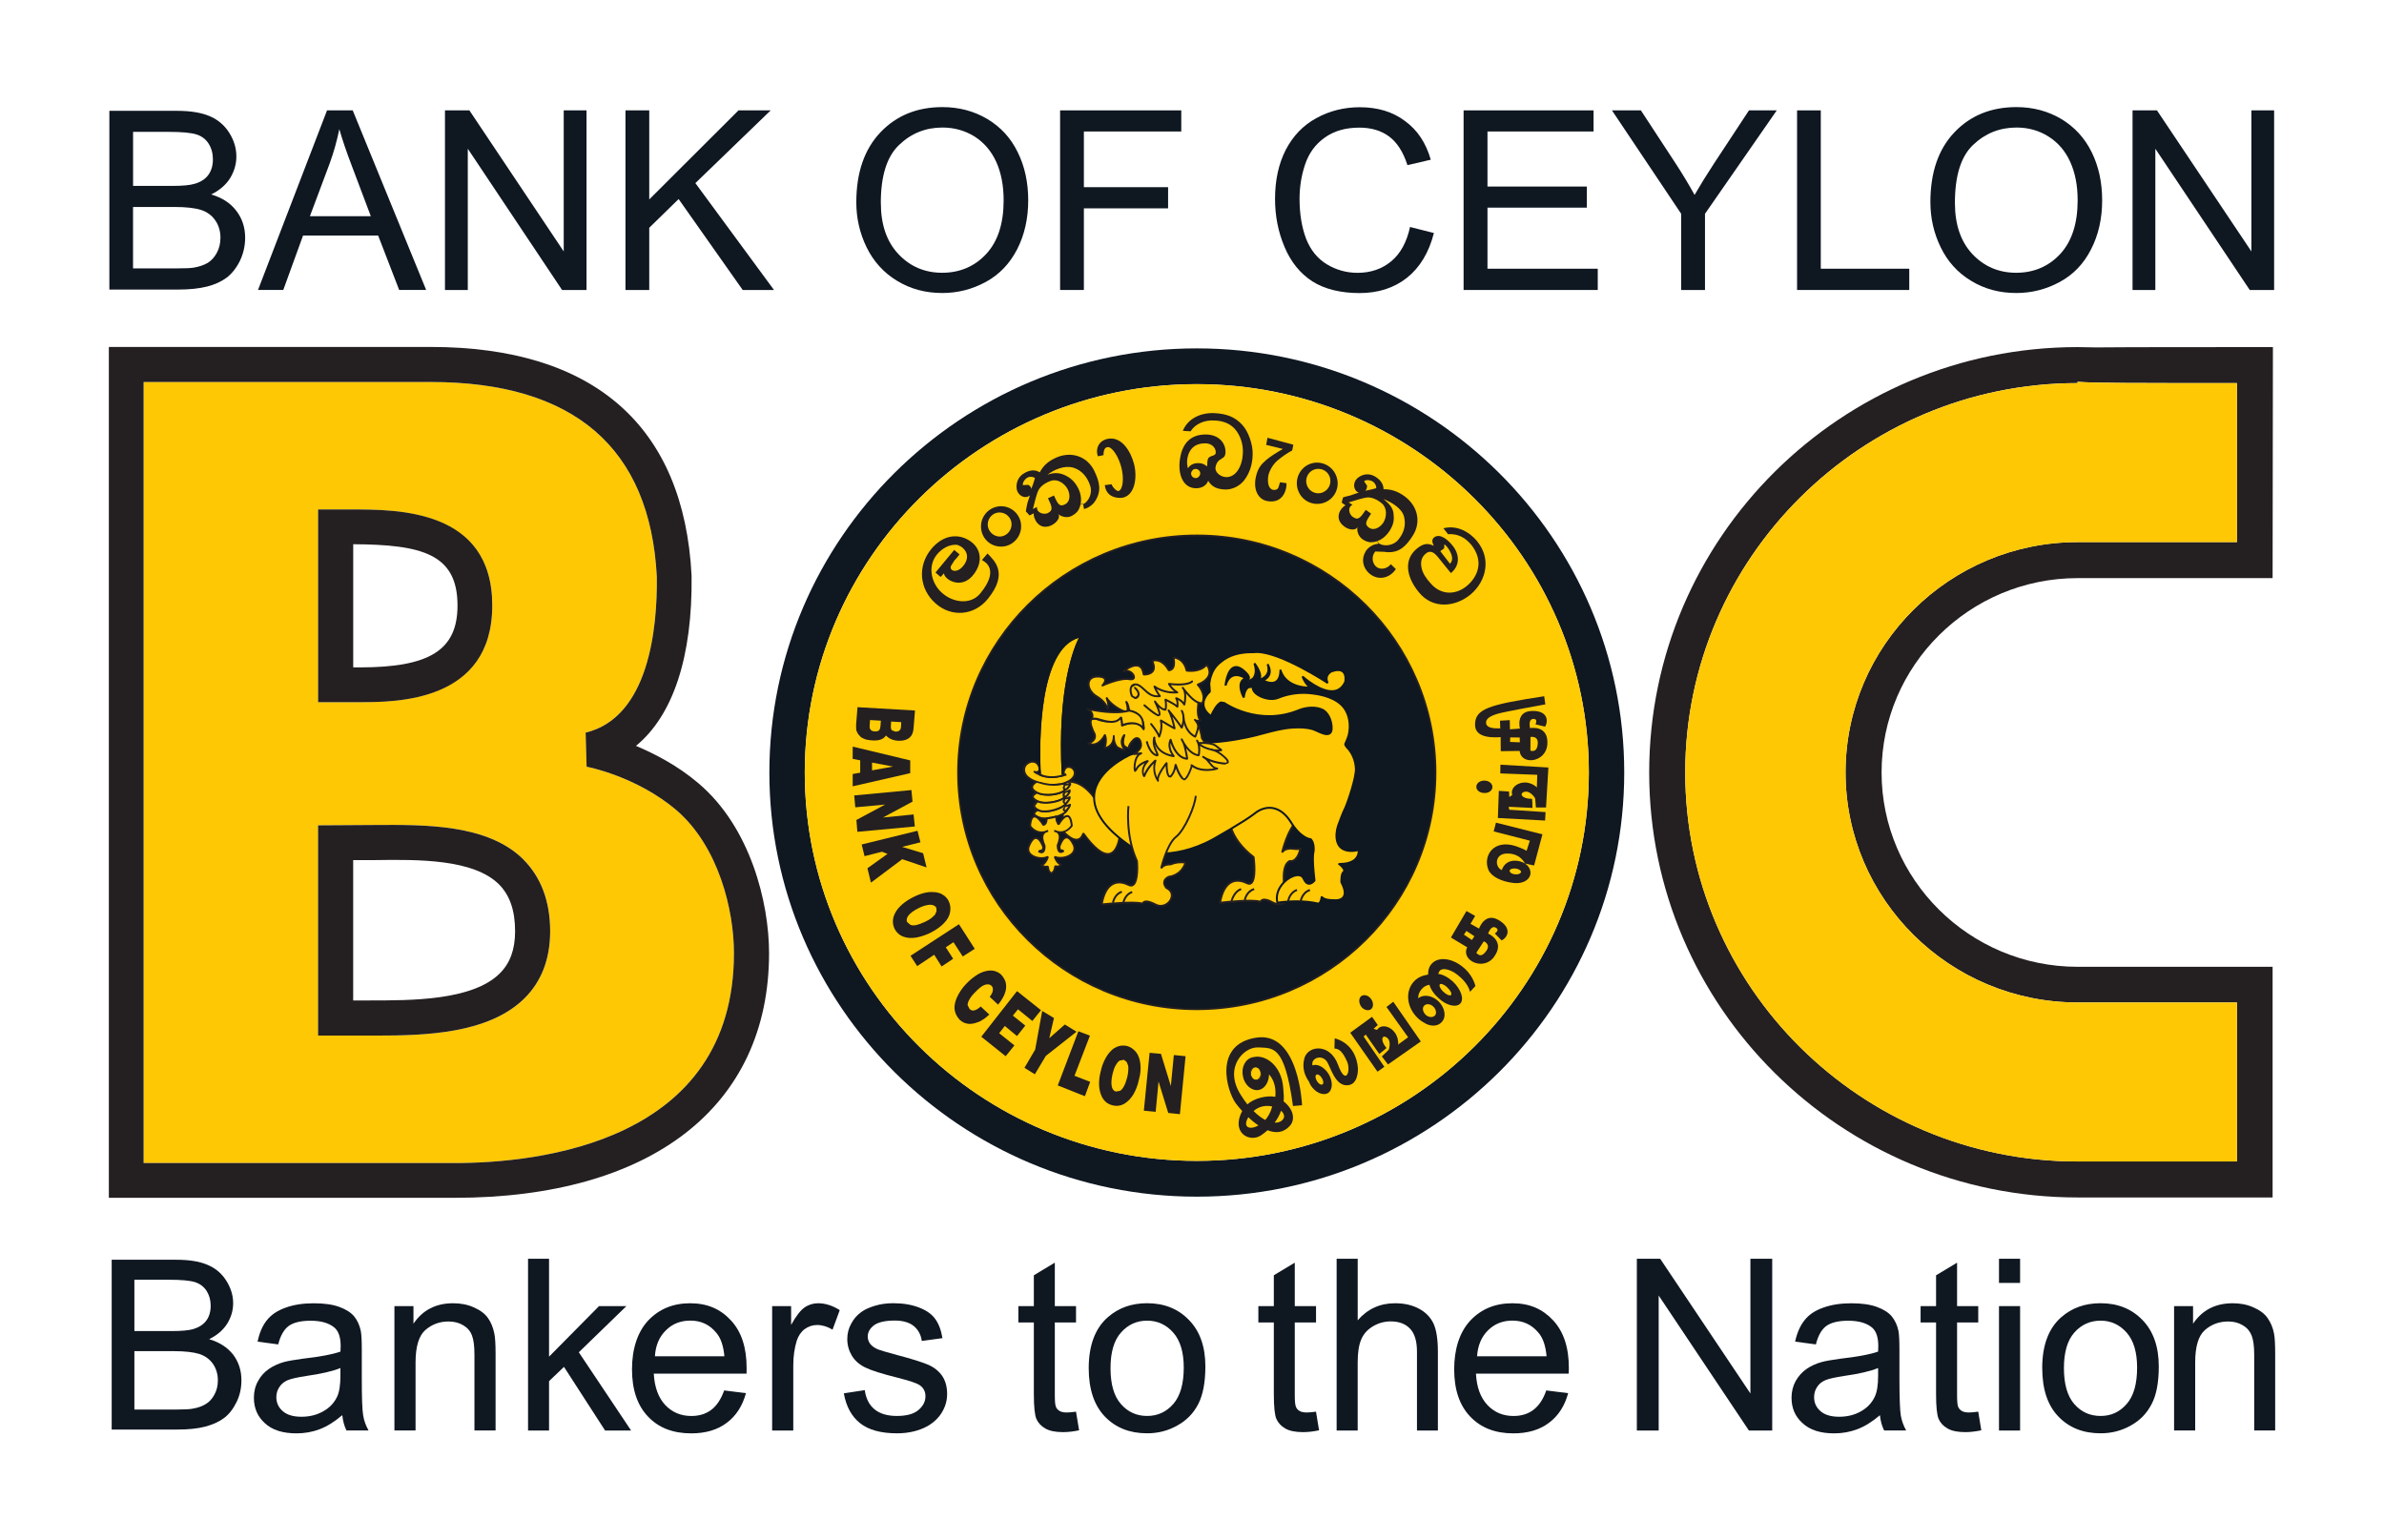 <?xml version="1.0" encoding="UTF-8"?> <svg xmlns="http://www.w3.org/2000/svg" id="Layer_1" data-name="Layer 1" viewBox="0 0 749 484"><defs><style> .cls-1 { fill: #ffcb03; } .cls-2 { fill: #ffc805; } .cls-3 { fill: #241f21; } .cls-4 { fill: #0f1721; } </style></defs><path class="cls-4" d="M41.82,84.32h14.05c2.44,0,4.13-.07,5.1-.25,1.74-.3,3.15-.81,4.33-1.5,1.15-.73,2.1-1.77,2.84-3.17,.73-1.33,1.12-2.93,1.12-4.73,0-2.07-.56-3.91-1.64-5.45-1.06-1.55-2.57-2.64-4.49-3.27-1.92-.6-4.67-.92-8.26-.92h-13.07v19.28Zm0-25.91h12.25c3.3,0,5.65-.22,7.1-.67,1.88-.54,3.33-1.47,4.28-2.78,.96-1.3,1.44-2.94,1.44-4.89,0-1.85-.43-3.49-1.35-4.95-.89-1.4-2.18-2.37-3.84-2.89-1.67-.52-4.54-.8-8.58-.8h-11.31v16.98Zm-7.46,32.56V34.82h21.19c4.32,0,7.76,.57,10.35,1.69,2.64,1.12,4.68,2.9,6.16,5.27,1.47,2.35,2.2,4.82,2.2,7.4,0,2.39-.67,4.65-1.96,6.79-1.31,2.09-3.29,3.82-5.96,5.13,3.44,1,6.06,2.7,7.88,5.11,1.84,2.36,2.8,5.21,2.8,8.47,0,2.62-.58,5.09-1.69,7.37-1.13,2.24-2.51,3.95-4.14,5.2-1.65,1.23-3.72,2.17-6.2,2.8-2.46,.61-5.49,.93-9.11,.93h-21.52Z"></path><path class="cls-4" d="M97.37,67.92h19.13l-5.89-15.61c-1.83-4.77-3.13-8.66-4-11.73-.75,3.62-1.73,7.22-3.04,10.79l-6.2,16.55Zm-16.31,23.18l21.69-56.43h8.06l23.08,56.43h-8.48l-6.6-17.09h-23.6l-6.21,17.09h-7.94Z"></path><polygon class="cls-4" points="139.8 91.11 139.8 34.68 147.47 34.68 177.11 79 177.11 34.68 184.27 34.68 184.27 91.11 176.59 91.11 146.97 46.73 146.97 91.11 139.8 91.11"></polygon><polygon class="cls-4" points="196.51 91.11 196.51 34.68 203.98 34.68 203.98 62.66 232.02 34.68 242.13 34.68 218.47 57.53 243.17 91.11 233.34 91.11 213.21 62.54 203.98 71.56 203.98 91.11 196.51 91.11"></polygon><path class="cls-4" d="M276.74,63.73c0,6.82,1.83,12.17,5.5,16.08,3.65,3.89,8.23,5.89,13.77,5.89s10.25-2,13.87-5.95c3.65-3.95,5.44-9.58,5.44-16.81,0-4.63-.77-8.62-2.32-12.08-1.56-3.4-3.84-6.07-6.8-7.96-3.02-1.88-6.39-2.83-10.1-2.83-5.29,0-9.82,1.82-13.63,5.47-3.82,3.61-5.74,9.71-5.74,18.18m-7.7-.12c0-9.36,2.53-16.7,7.57-22.01,5.02-5.28,11.52-7.94,19.48-7.94,5.2,0,9.91,1.25,14.1,3.73,4.19,2.5,7.38,5.96,9.56,10.44,2.21,4.45,3.3,9.49,3.3,15.14s-1.15,10.83-3.47,15.34c-2.33,4.54-5.6,7.96-9.82,10.26-4.25,2.32-8.81,3.5-13.71,3.5-5.32,0-10.05-1.28-14.25-3.86-4.18-2.53-7.35-6.07-9.52-10.49-2.15-4.42-3.24-9.15-3.24-14.11"></path><polygon class="cls-4" points="333.06 91.11 333.06 34.68 371.13 34.68 371.13 41.31 340.53 41.31 340.53 58.81 366.99 58.81 366.99 65.46 340.53 65.46 340.53 91.11 333.06 91.11"></polygon><path class="cls-4" d="M443.02,71.32l7.48,1.89c-1.56,6.13-4.39,10.81-8.44,14.05-4.09,3.23-9.05,4.82-14.94,4.82s-11.02-1.25-14.84-3.7c-3.81-2.47-6.73-6.09-8.7-10.78-2-4.71-2.99-9.73-2.99-15.11,0-5.9,1.13-11.02,3.36-15.4,2.28-4.37,5.45-7.71,9.61-9.97,4.13-2.28,8.72-3.43,13.67-3.43,5.66,0,10.41,1.46,14.24,4.37,3.9,2.85,6.54,6.86,8.05,12.12l-7.33,1.71c-1.32-4.12-3.24-7.1-5.7-8.96-2.5-1.88-5.65-2.83-9.41-2.83-4.34,0-7.96,1.04-10.88,3.14-2.91,2.05-4.96,4.86-6.15,8.37-1.18,3.49-1.76,7.13-1.76,10.84,0,4.79,.7,8.99,2.07,12.59,1.41,3.57,3.58,6.22,6.54,8.02,2.94,1.76,6.14,2.66,9.6,2.66,4.18,0,7.73-1.23,10.6-3.63,2.9-2.41,4.87-6.02,5.9-10.76"></path><polygon class="cls-4" points="459.83 91.11 459.83 34.68 500.66 34.68 500.66 41.31 467.33 41.31 467.33 58.61 498.55 58.61 498.55 65.24 467.33 65.24 467.33 84.43 501.98 84.43 501.98 91.11 459.83 91.11"></polygon><path class="cls-4" d="M528.19,91.11v-23.94l-21.75-32.49h9.09l11.14,17.02c2.06,3.17,3.96,6.34,5.73,9.54,1.71-2.97,3.75-6.28,6.16-9.96l10.93-16.6h8.73l-22.55,32.49v23.94h-7.47Z"></path><polygon class="cls-4" points="564.6 91.11 564.6 34.68 572.05 34.68 572.05 84.43 599.85 84.43 599.85 91.11 564.6 91.11"></polygon><path class="cls-4" d="M614.19,63.73c0,6.82,1.83,12.17,5.47,16.08,3.66,3.89,8.25,5.89,13.79,5.89s10.22-2,13.87-5.95c3.62-3.95,5.43-9.58,5.43-16.81,0-4.63-.77-8.62-2.33-12.08-1.54-3.4-3.82-6.07-6.82-7.96-2.97-1.88-6.31-2.83-10.07-2.83-5.27,0-9.82,1.82-13.64,5.47-3.81,3.61-5.7,9.71-5.7,18.18m-7.71-.12c0-9.36,2.49-16.7,7.54-22.01,5.01-5.28,11.52-7.94,19.49-7.94,5.2,0,9.89,1.25,14.09,3.73,4.16,2.5,7.36,5.96,9.56,10.44,2.2,4.45,3.29,9.49,3.29,15.14s-1.15,10.83-3.47,15.34c-2.29,4.54-5.56,7.96-9.8,10.26-4.25,2.32-8.8,3.5-13.71,3.5-5.3,0-10.07-1.28-14.24-3.86-4.19-2.53-7.36-6.07-9.5-10.49-2.15-4.42-3.24-9.15-3.24-14.11"></path><polygon class="cls-4" points="670 91.11 670 34.68 677.67 34.68 707.34 79 707.34 34.68 714.48 34.68 714.48 91.11 706.82 91.11 677.16 46.73 677.16 91.11 670 91.11"></polygon><path class="cls-4" d="M42.22,442.86h13.46c2.3,0,3.93-.08,4.85-.27,1.65-.27,3.01-.77,4.12-1.45,1.12-.66,2.02-1.67,2.72-2.97,.72-1.31,1.08-2.78,1.08-4.49,0-1.98-.54-3.7-1.55-5.18-1.04-1.46-2.46-2.5-4.29-3.1-1.81-.56-4.46-.88-7.92-.88h-12.47v18.34Zm0-24.65h11.67c3.18,0,5.45-.22,6.79-.61,1.84-.56,3.22-1.43,4.13-2.68,.91-1.21,1.38-2.78,1.38-4.63s-.43-3.33-1.27-4.69c-.87-1.34-2.11-2.27-3.69-2.78-1.59-.49-4.32-.74-8.22-.74h-10.79v16.12Zm-7.13,30.95v-53.36h20.24c4.13,0,7.45,.53,9.95,1.64,2.47,1.04,4.41,2.71,5.82,4.95,1.41,2.25,2.15,4.6,2.15,7.06,0,2.3-.64,4.44-1.88,6.45-1.26,1.99-3.15,3.63-5.67,4.86,3.25,.96,5.75,2.57,7.54,4.84,1.73,2.29,2.61,4.98,2.61,8.08,0,2.5-.52,4.85-1.6,6.97-1.07,2.14-2.38,3.81-3.96,4.95-1.56,1.16-3.54,2.03-5.9,2.65-2.37,.61-5.25,.9-8.69,.9h-20.59Z"></path><path class="cls-4" d="M106.96,429.82c-2.39,.99-6.02,1.83-10.81,2.51-2.73,.43-4.65,.84-5.79,1.32-1.13,.5-1.99,1.19-2.6,2.16-.62,.96-.94,1.98-.94,3.15,0,1.78,.67,3.22,2,4.4,1.35,1.18,3.31,1.77,5.87,1.77s4.83-.56,6.82-1.69c2-1.1,3.46-2.63,4.39-4.58,.71-1.49,1.05-3.7,1.05-6.61v-2.44Zm.56,14.83c-2.46,2.07-4.81,3.54-7.07,4.39-2.28,.87-4.73,1.31-7.31,1.31-4.31,0-7.62-1.05-9.92-3.19-2.29-2.07-3.45-4.73-3.45-8.01,0-1.92,.41-3.66,1.31-5.25,.85-1.57,2-2.84,3.43-3.81,1.41-.96,2.99-1.67,4.73-2.16,1.34-.36,3.29-.67,5.91-1.04,5.38-.6,9.29-1.35,11.82-2.23,.03-.91,.06-1.49,.06-1.74,0-2.71-.64-4.59-1.88-5.73-1.7-1.47-4.19-2.23-7.55-2.23-3.11,0-5.44,.57-6.91,1.65-1.47,1.09-2.59,3.03-3.28,5.79l-6.48-.87c.57-2.77,1.54-5.01,2.89-6.7,1.37-1.74,3.32-3.06,5.87-3.96,2.55-.93,5.49-1.39,8.85-1.39s6.07,.39,8.17,1.18c2.06,.77,3.61,1.77,4.58,2.97,.98,1.2,1.65,2.67,2.06,4.51,.22,1.12,.32,3.16,.32,6.08v8.84c0,6.15,.13,10.04,.44,11.7,.26,1.64,.84,3.17,1.68,4.69h-6.93c-.7-1.38-1.12-2.98-1.32-4.81"></path><path class="cls-4" d="M123.92,449.46v-39.09h5.98v5.53c2.87-4.27,7.02-6.43,12.45-6.43,2.36,0,4.51,.4,6.48,1.28,1.99,.86,3.45,1.94,4.44,3.31,.99,1.38,1.65,3.01,2.03,4.89,.27,1.22,.4,3.38,.4,6.45v24.05h-6.64v-23.78c0-2.74-.25-4.73-.77-6.05-.49-1.36-1.41-2.43-2.71-3.21-1.33-.81-2.88-1.21-4.66-1.21-2.81,0-5.22,.89-7.28,2.68-2.04,1.79-3.08,5.19-3.08,10.18v21.39h-6.64Z"></path><polygon class="cls-4" points="165.9 449.46 165.9 395.5 172.5 395.5 172.5 426.25 188.2 410.37 196.8 410.37 181.85 424.87 198.28 449.46 190.11 449.46 177.19 429.46 172.5 433.94 172.5 449.46 165.9 449.46"></polygon><path class="cls-4" d="M205.75,426.14h21.84c-.3-3.3-1.14-5.75-2.52-7.36-2.11-2.6-4.82-3.86-8.19-3.86-3.05,0-5.61,1-7.67,3.05-2.1,2.05-3.25,4.78-3.45,8.18m21.75,10.71l6.85,.86c-1.09,4-3.08,7.11-6.01,9.3-2.91,2.22-6.65,3.33-11.19,3.33-5.69,0-10.25-1.74-13.58-5.29-3.35-3.51-5.02-8.47-5.02-14.83s1.7-11.68,5.06-15.31c3.41-3.61,7.8-5.45,13.19-5.45s9.49,1.79,12.8,5.35c3.33,3.56,4.96,8.53,4.96,15,0,.39,0,.99-.02,1.77h-29.15c.24,4.28,1.46,7.57,3.63,9.89,2.2,2.29,4.92,3.41,8.18,3.41,2.41,0,4.5-.62,6.23-1.91,1.71-1.27,3.07-3.31,4.08-6.12"></path><path class="cls-4" d="M242.59,449.46v-39.09h5.96v5.9c1.54-2.76,2.95-4.6,4.22-5.47,1.29-.9,2.73-1.33,4.26-1.33,2.25,0,4.51,.72,6.8,2.16l-2.26,6.13c-1.63-.97-3.26-1.46-4.86-1.46-1.45,0-2.76,.46-3.91,1.3-1.17,.89-1.96,2.11-2.48,3.63-.72,2.37-1.09,4.95-1.09,7.73v20.49h-6.63Z"></path><path class="cls-4" d="M265.11,437.77l6.58-1c.37,2.59,1.36,4.63,3.05,6.01,1.68,1.4,4.04,2.1,7.05,2.1s5.3-.6,6.76-1.86c1.47-1.25,2.21-2.69,2.21-4.36,0-1.5-.64-2.69-1.94-3.54-.91-.58-3.16-1.32-6.79-2.25-4.86-1.21-8.21-2.26-10.09-3.18-1.89-.89-3.32-2.14-4.29-3.72-.94-1.59-1.45-3.31-1.45-5.25,0-1.76,.41-3.35,1.23-4.83,.77-1.49,1.86-2.73,3.23-3.7,1.04-.77,2.46-1.39,4.23-1.93,1.78-.54,3.69-.8,5.73-.8,3.07,0,5.75,.44,8.06,1.33,2.33,.87,4.03,2.07,5.13,3.59,1.1,1.5,1.88,3.52,2.29,6.05l-6.48,.89c-.3-2-1.15-3.58-2.56-4.71-1.41-1.13-3.4-1.7-5.96-1.7-3.05,0-5.23,.53-6.54,1.51-1.3,1-1.93,2.2-1.93,3.53,0,.87,.28,1.64,.8,2.33,.56,.68,1.4,1.29,2.54,1.74,.67,.27,2.64,.84,5.85,1.71,4.71,1.24,7.97,2.28,9.82,3.07,1.84,.81,3.31,1.97,4.37,3.49,1.03,1.54,1.56,3.41,1.56,5.68s-.64,4.27-1.91,6.23c-1.31,1.92-3.16,3.48-5.57,4.53-2.45,1.06-5.2,1.61-8.27,1.61-5.08,0-8.93-1.07-11.61-3.19-2.65-2.1-4.36-5.23-5.1-9.38"></path><path class="cls-4" d="M338.06,443.54l.97,5.85c-1.88,.39-3.56,.57-5.02,.57-2.41,0-4.26-.37-5.6-1.14-1.32-.75-2.26-1.78-2.79-2.99-.53-1.24-.81-3.84-.81-7.84v-22.48h-4.86v-5.14h4.86v-9.69l6.59-3.96v13.65h6.66v5.14h-6.66v22.85c0,1.89,.11,3.13,.35,3.65,.22,.57,.61,.98,1.14,1.29,.54,.33,1.28,.49,2.27,.49,.75,0,1.73-.1,2.9-.26"></path><path class="cls-4" d="M348.9,429.87c0,5.02,1.07,8.79,3.28,11.28,2.19,2.51,4.95,3.73,8.22,3.73s6.03-1.25,8.22-3.76c2.18-2.5,3.29-6.32,3.29-11.44,0-4.83-1.11-8.52-3.31-10.99-2.19-2.49-4.93-3.75-8.2-3.75s-6.03,1.24-8.22,3.75c-2.2,2.45-3.28,6.2-3.28,11.17m-6.85,0c0-7.19,2.05-12.58,6.06-16.05,3.36-2.92,7.45-4.35,12.28-4.35,5.39,0,9.79,1.76,13.18,5.3,3.42,3.5,5.13,8.37,5.13,14.56,0,5.02-.76,8.98-2.26,11.87-1.5,2.9-3.72,5.15-6.6,6.71-2.88,1.63-6.02,2.43-9.45,2.43-5.46,0-9.89-1.74-13.28-5.28-3.35-3.5-5.06-8.57-5.06-15.2"></path><path class="cls-4" d="M413.46,443.54l.96,5.85c-1.89,.39-3.53,.57-5.01,.57-2.41,0-4.26-.37-5.61-1.14-1.32-.75-2.23-1.78-2.78-2.99-.54-1.24-.81-3.84-.81-7.84v-22.48h-4.86v-5.14h4.86v-9.69l6.58-3.96v13.65h6.68v5.14h-6.68v22.85c0,1.89,.12,3.13,.37,3.65,.23,.57,.58,.98,1.13,1.29,.52,.33,1.3,.49,2.27,.49,.75,0,1.73-.1,2.92-.26"></path><path class="cls-4" d="M419.94,449.46v-53.96h6.62v19.33c3.08-3.57,7.01-5.36,11.69-5.36,2.93,0,5.42,.56,7.55,1.7,2.14,1.14,3.65,2.72,4.6,4.73,.9,2.02,1.35,4.93,1.35,8.78v24.78h-6.57v-24.78c0-3.33-.75-5.74-2.17-7.21-1.45-1.55-3.49-2.3-6.09-2.3-1.99,0-3.83,.52-5.57,1.54-1.72,1.03-2.95,2.39-3.68,4.12-.76,1.78-1.12,4.17-1.12,7.23v21.4h-6.62Z"></path><path class="cls-4" d="M464.06,426.14h21.84c-.3-3.3-1.12-5.75-2.51-7.36-2.13-2.6-4.86-3.86-8.23-3.86-3.02,0-5.58,1-7.66,3.05-2.07,2.05-3.22,4.78-3.44,8.18m21.73,10.71l6.89,.86c-1.08,4-3.08,7.11-6.01,9.3-2.93,2.22-6.65,3.33-11.2,3.33-5.7,0-10.21-1.74-13.58-5.29-3.35-3.51-5.02-8.47-5.02-14.83s1.68-11.68,5.06-15.31c3.39-3.61,7.78-5.45,13.2-5.45s9.48,1.79,12.81,5.35c3.31,3.56,4.96,8.53,4.96,15,0,.39-.01,.99-.06,1.77h-29.13c.22,4.28,1.44,7.57,3.64,9.89,2.16,2.29,4.91,3.41,8.16,3.41,2.45,0,4.52-.62,6.22-1.91,1.72-1.27,3.11-3.31,4.07-6.12"></path><polygon class="cls-4" points="514.26 449.46 514.26 395.5 521.6 395.5 549.94 437.82 549.94 395.5 556.79 395.5 556.79 449.46 549.47 449.46 521.12 407.04 521.12 449.46 514.26 449.46"></polygon><path class="cls-4" d="M590.06,429.82c-2.38,.99-5.98,1.83-10.8,2.51-2.74,.43-4.68,.84-5.8,1.32-1.12,.5-2.01,1.19-2.59,2.16-.63,.96-.92,1.98-.92,3.15,0,1.78,.65,3.22,2,4.4,1.33,1.18,3.3,1.77,5.87,1.77s4.83-.56,6.82-1.69c1.96-1.1,3.44-2.63,4.36-4.58,.72-1.49,1.06-3.7,1.06-6.61v-2.44Zm.57,14.83c-2.45,2.07-4.81,3.54-7.09,4.39-2.28,.87-4.7,1.31-7.31,1.31-4.29,0-7.59-1.05-9.89-3.19-2.33-2.07-3.48-4.73-3.48-8.01,0-1.92,.44-3.66,1.3-5.25,.91-1.57,2.03-2.84,3.46-3.81,1.39-.96,2.98-1.67,4.75-2.16,1.28-.36,3.25-.67,5.87-1.04,5.38-.6,9.32-1.35,11.82-2.23,.03-.91,.06-1.49,.06-1.74,0-2.71-.64-4.59-1.86-5.73-1.72-1.47-4.22-2.23-7.56-2.23-3.13,0-5.41,.57-6.91,1.65-1.49,1.09-2.59,3.03-3.28,5.79l-6.52-.87c.59-2.77,1.58-5.01,2.94-6.7,1.33-1.74,3.3-3.06,5.84-3.96,2.56-.93,5.51-1.39,8.86-1.39s6.05,.39,8.14,1.18c2.09,.77,3.62,1.77,4.6,2.97,.97,1.2,1.69,2.67,2.08,4.51,.22,1.12,.31,3.16,.31,6.08v8.84c0,6.15,.16,10.04,.43,11.7,.29,1.64,.84,3.17,1.69,4.69h-6.92c-.7-1.38-1.13-2.98-1.33-4.81"></path><path class="cls-4" d="M621.52,443.54l.96,5.85c-1.87,.39-3.54,.57-5.01,.57-2.39,0-4.27-.37-5.59-1.14-1.33-.75-2.27-1.78-2.8-2.99-.53-1.24-.81-3.84-.81-7.84v-22.48h-4.86v-5.14h4.86v-9.69l6.6-3.96v13.65h6.65v5.14h-6.65v22.85c0,1.89,.11,3.13,.34,3.65,.25,.57,.6,.98,1.14,1.29,.53,.33,1.28,.49,2.25,.49,.76,0,1.7-.1,2.92-.26"></path><path class="cls-4" d="M628.04,410.37h6.63v39.09h-6.63v-39.09Zm0-14.88h6.63v7.59h-6.63v-7.59Z"></path><path class="cls-4" d="M648.44,429.87c0,5.02,1.09,8.79,3.26,11.28,2.2,2.51,4.94,3.73,8.26,3.73s6.01-1.25,8.19-3.76c2.21-2.5,3.28-6.32,3.28-11.44,0-4.83-1.1-8.52-3.29-10.99-2.2-2.49-4.92-3.75-8.18-3.75s-6.06,1.24-8.26,3.75c-2.18,2.45-3.26,6.2-3.26,11.17m-6.82,0c0-7.19,2.02-12.58,6.04-16.05,3.35-2.92,7.46-4.35,12.3-4.35,5.37,0,9.76,1.76,13.18,5.3,3.39,3.5,5.1,8.37,5.1,14.56,0,5.02-.73,8.98-2.27,11.87-1.49,2.9-3.69,5.15-6.56,6.71-2.89,1.63-6.03,2.43-9.44,2.43-5.48,0-9.89-1.74-13.28-5.28-3.38-3.5-5.06-8.57-5.06-15.2"></path><path class="cls-4" d="M683.05,449.46v-39.09h5.96v5.53c2.86-4.27,7.02-6.43,12.46-6.43,2.35,0,4.51,.4,6.47,1.28,1.99,.86,3.47,1.94,4.44,3.31,.98,1.38,1.71,3.01,2.06,4.89,.25,1.22,.37,3.38,.37,6.45v24.05h-6.59v-23.78c0-2.74-.28-4.73-.8-6.05-.53-1.36-1.44-2.43-2.75-3.21-1.33-.81-2.87-1.21-4.61-1.21-2.83,0-5.27,.89-7.31,2.68-2.06,1.79-3.07,5.19-3.07,10.18v21.39h-6.63Z"></path><path class="cls-2" d="M164.85,313.61c-11.34,11.24-31.31,11.76-46.61,11.76h-18.3v-66.06l17.79-.11c15.81-.11,35.47-.31,46.71,10.82,5.51,5.51,8.43,13.11,8.43,22.57,0,8.64-2.71,15.71-8.01,21.01M99.95,160.07h10.3c14.46,0,44.42,0,44.42,30.17s-30.27,30.38-41.61,30.38h-13.1v-60.55Zm112.55,94.46c-12.48-10.61-27.98-13.63-28.19-13.63l-.31-10.71c19.87-4.78,22.57-32.77,22.36-48.99-2.08-40.47-26-61.17-71.05-61.17H45.12v245.39h97.68c26.42,0,87.8-6.45,87.8-65.95,0-13.53-4.79-33.5-18.1-44.95"></path><path class="cls-3" d="M142.8,365.42H45.12V120.02h90.19c45.04,0,68.96,20.7,71.05,61.17,.21,16.23-2.5,44.21-22.37,49l.31,10.71c.21,0,15.71,3.02,28.19,13.62,13.31,11.45,18.1,31.42,18.1,44.95,0,59.5-61.38,65.95-87.79,65.95m76.77-119.21c-6.56-5.62-13.84-9.36-19.76-11.86,11.65-9.57,17.78-27.98,17.47-53.46-2.39-47.02-30.69-71.88-81.97-71.88H34.2V376.34h108.6c61.89,0,98.82-28.71,98.82-76.87,0-15.92-5.83-39.43-22.05-53.26"></path><path class="cls-3" d="M110.96,270.23h6.97c13.63-.21,30.79-.31,38.8,7.59,3.43,3.43,5.1,8.22,5.1,14.77,0,5.73-1.56,9.99-4.78,13.21-8.63,8.64-28.08,8.53-40.99,8.53h-5.1v-44.1Zm53.47-.21c-11.23-11.13-30.9-10.92-46.71-10.82l-17.79,.11v66.06h18.31c15.29,0,35.26-.52,46.6-11.76,5.31-5.3,8.01-12.38,8.01-21.01,0-9.47-2.92-17.06-8.43-22.57"></path><path class="cls-3" d="M113.05,209.69h-2.08v-38.7c21.74,.11,32.77,3.12,32.77,19.25,0,13.94-8.64,19.45-30.69,19.45m-2.81-49.62h-10.3v60.55h13.11c11.34,0,41.61,0,41.61-30.38s-29.96-30.17-44.42-30.17"></path><path class="cls-3" d="M579.83,242.7c0,39.79,32.68,72.26,72.9,72.26h50.07v49.96h-50.07c-67.98,0-123.27-54.88-123.27-122.22s55.29-122.34,123.27-122.34v-.41c5.02,.41,17.28,.41,50.07,.41v49.96h-50.07c-40.22,0-72.9,32.47-72.9,72.38m72.9-61.06h61.27l.1-72.58h-5.65c-16.55,0-39.59,0-50.07,.1l-5.65-.1c-74.26,0-134.59,59.9-134.59,133.64s60.33,133.53,134.59,133.53h61.27v-72.47h-61.27c-33.94,0-61.58-27.44-61.58-61.06s27.64-61.06,61.58-61.06"></path><path class="cls-2" d="M579.83,242.7c0,39.8,32.68,72.27,72.9,72.27h50.07v49.96h-50.07c-67.98,0-123.27-54.88-123.27-122.22s55.29-122.33,123.27-122.33v-.42c5.02,.42,17.28,.42,50.07,.42v49.96h-50.07c-40.22,0-72.9,32.47-72.9,72.37"></path><path class="cls-4" d="M376.01,364.73c-67.93,0-123.17-54.71-123.17-122.02s55.24-122.02,123.17-122.02,123.17,54.71,123.17,122.02-55.24,122.02-123.17,122.02m0-255.27c-74.07,0-134.29,59.82-134.29,133.26s60.23,133.26,134.29,133.26,134.29-59.82,134.29-133.26-60.23-133.26-134.29-133.26"></path><path class="cls-1" d="M376.01,317.09c-41.4,0-75-33.28-75-74.37s33.6-74.48,75-74.48,75,33.39,75,74.48-33.6,74.37-75,74.37m0-196.39c-67.93,0-123.17,54.71-123.17,122.02s55.24,122.02,123.17,122.02,123.17-54.71,123.17-122.02-55.24-122.02-123.17-122.02"></path><path class="cls-4" d="M451.01,242.71c0,41.09-33.6,74.38-75,74.38s-75-33.29-75-74.38,33.6-74.48,75-74.48,75,33.39,75,74.48"></path><path class="cls-3" d="M451.01,242.71h-.27c0,20.47-8.37,39-21.89,52.4-13.53,13.41-32.21,21.7-52.84,21.7s-39.31-8.29-52.84-21.7c-13.53-13.41-21.9-31.93-21.9-52.4s8.37-39.02,21.9-52.45c13.53-13.44,32.21-21.75,52.84-21.75s39.31,8.32,52.84,21.75c13.53,13.44,21.89,31.99,21.89,52.45h.54c0-41.24-33.72-74.75-75.27-74.75s-75.27,33.51-75.28,74.75c0,20.62,8.43,39.29,22.06,52.79,13.62,13.51,32.44,21.86,53.22,21.86s39.6-8.35,53.22-21.86c13.63-13.5,22.05-32.17,22.05-52.79h-.27Z"></path><path class="cls-3" d="M299.79,172.79l1.69,1.4-1.01,1.25c-.73,.63-.9,1.2-1.53,2.1-1.17,1.69,1.77,3.14,4.03-.19,2.51-3.68-1.19-6.19-2.6-6.19-2.23-.06-4.38,1.14-5.97,3.02-2.97,3.57-1.87,8.6,.96,11.52,3.47,3.64,9.56,4.62,12.68,.68,5.84-7.16,1.79-9.75,.45-10.41l1.77-2.07c1.93,2.09,6.75,6,.18,14.16-4.37,5.47-11.56,5.93-16.51,1.52-5.01-4.42-5.85-11.67-1.27-17.18,3.63-4.32,8.61-5.14,12.64-2.03,2.62,2.06,3.68,5.82,.8,9.85-3.92,5.48-9.59,1.73-9.51-.1l-1.07,1.16-1.61-1.4,5.88-7.1Z"></path><path class="cls-3" d="M308.25,164.72c-.39,3.51,2.11,6.67,5.62,6.98,3.42,.39,6.47-2.14,6.91-5.58,.4-3.54-2.11-6.65-5.6-7.04-3.47-.33-6.55,2.16-6.94,5.64m2.07,.13c0-2.13,1.65-3.81,3.66-3.84,2.1-.02,3.85,1.65,3.85,3.71s-1.62,3.8-3.66,3.87c-2.09,0-3.8-1.7-3.85-3.74"></path><path class="cls-3" d="M329.06,149.19c2.12-1.69,5.48-3.08,8.22-2.23,2.68,.82,4.44,3.12,5.23,5.65,.78,2.21-.4,4.92-2.15,5.78l-.93,.18c.52-1.67,.07-4.13-1.13-5.96-1.01-1.63-2.16-2.61-3.99-3.42-1.69-.75-3.58-.69-5.25,0m-4.54,10.73c.45-1.66,1.01-4.35,1.68-5.78,.67-1.44,2.39-2.55,4.03-3.08,1.93-.66,4.27,.71,5.29,2.79,.8,1.74,.63,3.79-.82,4.57-1.8,.96-2.35,0-3.58-2.74l-1.87,.87c1.19,2.5,1.82,3.76-.1,4.68-1.17,.52-3.53-.04-3.36-1.93l-1.26,.62Zm-.95-4.24c-.22,.62-.52,1.5-.77,2.34-.17,.8-.42,1.9-.5,2.64l1.17,1.29,1.31-.66c-.21,1.15,1.26,5.44,5.27,3.89,2.1-.88,3.3-2.91,2.34-3.69,1.21,.95,2.97,1.33,4.32,.6,2.04-1.07,2.42-2.28,2.8-3.7l.76-.1,.3,1.63c.89-.12,2.55-1.05,3.39-2.32,2.2-3.29,1.57-6.08-.22-9.79-2.23-4.41-6.97-6-11.54-4.19-3.04,1.26-4.52,2.89-5.53,4.78-1.5-.95-3.24-.74-4.95,.32-1.96,1.13-2.58,3.21-2.28,5.05,.4,1.91,2.49,3.13,4.12,1.91m.47-2.06c0-.51-.45-.96-.96-1.29l-1.72,.09c-.16-1.17,1.21-2.34,1.65-2.47,.55-.25,1.7-.2,2.16,.28l-.56,1.8c-.22,.45-.34,1.05-.57,1.59"></path><path class="cls-3" d="M344.94,143.35c-.88-2.29,.27-5.25,3.68-5.55,3.89-.36,6.65,4.01,7.67,8,1.05,4.06,.34,9.59-3.41,10.54-.84,.21-5.26,.47-5.78-3.92l2.12-.27c.48,1.24,1.74,2.23,2.18,2.13,1.45-.42,1.77-4.13,.91-7.4-.8-3.25-2.93-6.7-4.41-6.39-.56,.1-1.21,.57-1.21,2.52l-1.76,.35Z"></path><path class="cls-3" d="M374.62,147.82c.41-.59,1.34-.64,1.95-.15,.62,.5,.68,1.4,.17,1.96-.49,.7-1.41,.77-2.04,.22-.58-.5-.66-1.42-.08-2.04m4.95,3.24c1.28,2.09,2.99,2.65,5.41,2.75,2.29,.04,4.43-1.12,5.8-2.75,1.79-2.32,2.71-4.95,2.78-8.29,.1-3.11-1.36-7.25-3.3-9.31-2.39-2.58-5.04-3.44-8.7-3.65-4.21-.2-8.33,1.63-9.95,5.57l2.44,.15c1.5-2.42,4.52-3.6,7.47-3.4,2.68,.07,5.25,.95,6.94,3.26,1.28,1.8,2.16,4.21,2.02,7.01-.15,4.03-2.15,7.62-5.28,7.51-1.79-.07-3.43-1.47-3.34-2.93,.12-.98,.55-1.8,1.1-2.29,1.3-.98,2.02-.9,2.07-2.64,.03-2.9-2.15-5.53-6.23-5.53-4.75,0-7.31,2.79-8.05,7.53-.76,4.54,.64,9.13,4.77,9.36,2.1,.11,3.58-.96,4.05-2.33m-6.34-3.92c-.47-1.62-.35-3.62,.53-5.24,.95-1.79,2.66-2.7,5.18-2.61,1.65,.08,3.03,1.27,3.03,2.83,.02,1.1-1.2,.89-2.11,1.58-.71,.54-.48,2.15-.63,2.83-.84-.68-1.65-1.08-2.9-1.03-1.41,.02-2.51,.62-3.09,1.64"></path><path class="cls-3" d="M406.34,139.73l-.36,1.78c-1.86,1.06-3.01,1.84-4.61,3.16-1.56,1.34-2.83,3.62-2.97,5.33-.41,4.82,2.72,4.19,3.14,3.39,.31-.6,.31-1.06,.62-1.87l2.01,.29c.2,1.21-.63,6.64-6.06,5.62-2.7-.52-4.32-3.36-3.62-7.19,.59-3.1,1.78-4.37,3.26-5.66,1.35-1.19,3.53-2.49,5.3-3.52l-5.24-1.28,.41-2.24,8.11,2.19Z"></path><path class="cls-3" d="M411.31,145.86c-3.26,1.44-4.76,5.26-3.34,8.57,1.37,3.29,5.16,4.78,8.46,3.35,3.25-1.42,4.71-5.2,3.3-8.47-1.37-3.3-5.2-4.84-8.41-3.45m.93,1.96c1.84-1.07,4.19-.42,5.23,1.37,1.04,1.87,.44,4.19-1.37,5.24-1.76,1.14-4.18,.49-5.22-1.35-1.05-1.83-.45-4.18,1.37-5.27"></path><polygon class="cls-3" points="432.62 170.1 433.15 170.71 433.22 170.6 432.8 170.04 432.62 170.1"></polygon><path class="cls-3" d="M434.57,164.27c-1.09,1.56-2.9,2.46-4.3,1.63-1.7-1.13-1.18-2.01,.49-4.53l-1.67-1.17c-1.55,2.23-2.27,3.48-4.03,2.23-1.14-.68-1.86-3.04-.12-3.82l-1.23-.75c1.68-.49,4.25-1.39,5.87-1.56,1.49-.14,3.34,.78,4.63,1.92,1.56,1.36,1.59,4.09,.37,6.05m-3.14-12.87c.55,.38,1.12,1.39,.91,2.02-.62,.07-1.28,.39-1.84,.43-.51,.11-1.07,.29-1.63,.34,.44-.23,.56-.84,.64-1.54l-.95-1.44c.81-.77,2.52-.14,2.86,.17m10.13,4.74c-2.6-1.96-4.78-2.44-6.88-2.4,0-1.72-1.09-3.11-2.84-4.1-1.96-1.08-4.05-.57-5.45,.7-1.37,1.26-1.33,3.72,.51,4.49-.65,.11-1.83,.62-2.66,.86-.7,.21-1.59,.33-2.29,.62l-.42,1.62,1.22,.89c-1.17,.37-3.98,3.82-.54,6.52,1.71,1.39,4.06,1.35,4.26,.16-.25,1.55,.42,3.18,1.73,4.04,1.86,1.18,3.05,.89,4.41,.57l-.06-.06c1.69-.41,3.49-2.07,4.5-4.04,.89-1.71,.96-2.85,.75-4.82-.25-1.89-1.76-3.26-3.15-4.38,2.48,.98,5.86,2.9,6.49,5.63,.68,2.8-.21,5.27-1.95,7.3-1.52,1.76-4.39,2.05-5.99,1l-.02-.02-.27,.17c-1.83,.13-3.4,1.45-3.93,2.51-1.31,2.28-.82,4.83,1.01,6.6,2.68,2.51,6.48,1.92,8.56-1.18l-1.58-1.54c-1.19,1.54-3.44,1.9-4.69,.71-1.33-1.26-1.33-3.45-.19-4.7l2.87,.11,.8,.1c3.84,.24,5.96-1.81,8.13-5.22,2.64-4.18,1.55-9.08-2.33-12.13"></path><path class="cls-3" d="M454.94,167.83c3.05-.19,5.46,1.02,7.48,3.56,1.6,2.1,2.45,4.6,1.97,7.02-.36,2.12-1.79,4.28-3.59,5.73-3.52,2.89-8.24,2.93-11.51-1.07-1.26-1.4-2.33-2.98-2.67-4.66-.31-1.56-.19-3.1,1.12-4.29,1.45-1.41,2.72-.68,3.93,.79l4.17,5.15c2.69-2.19,2.84-5.43,.83-8.24-1.5-2.01-4.07-4.37-6.03-3.03-.82,.63-.77,1.41-.18,2.7-1.84-.89-3.16-.76-5.05,.68-4.54,3.47-3.65,9.06,.38,13.93,4.32,5.32,11.35,4.72,16.25,.67,2.48-2.09,4.21-5.04,4.59-8.11,.42-3.02-.45-6.02-2.56-8.62-2.8-3.37-6.8-5.07-10.58-4.05l1.45,1.84Zm.62,9.3l-3.06-3.97,1.22-.87,.06-1.28c1.04,.68,2.48,3.03,2.44,4.42-.03,.81-.13,1.03-.66,1.7"></path><path class="cls-3" d="M276.63,228.06c-.07,.71-.21,1.27-.56,1.47-.29,.22-.7,.31-1.26,.27-.54,0-.98-.21-1.21-.44-.33-.33-.45-.82-.36-1.58l.11-1.55,3.4,.2-.11,1.62Zm-7.65-.32c-.01,.84-.01,1.45,.08,1.83l.53,1.05,.84,.94c.42,.29,.87,.55,1.53,.76,.58,.13,1.31,.29,2.08,.31,1.07,.09,1.97-.03,2.77-.31,.71-.29,1.23-.72,1.54-1.25,.91,1.01,2.18,1.55,3.73,1.65,1.6,.11,2.92-.27,3.77-1.04,.68-.61,1.1-1.58,1.18-2.94l.44-5.5-18.06-1.05-.44,5.54Zm14.12,.4c-.03,.51-.12,.9-.24,1.08l-.57,.52-.94,.15-1.12-.43c-.26-.26-.37-.71-.35-1.31l.1-1.45,3.17,.19-.06,1.26Z"></path><path class="cls-3" d="M267.9,238.42l2.36,.47v3.87l-2.36,.43v3.86l18.07-4.13v-4.01l-18.06-4.33-.02,3.85Zm6.08,3.62v-2.44l6.59,1.24-6.59,1.2Z"></path><polygon class="cls-3" points="268.38 249.92 286.35 248.23 286.69 251.87 277.42 256.85 287.03 255.89 287.42 259.67 269.36 261.35 269.06 257.63 278.1 252.78 268.71 253.65 268.38 249.92"></polygon><polygon class="cls-3" points="270.72 265.33 288.26 261.02 289.18 264.64 283.42 266.08 290.02 268.07 291.11 272.54 283.46 269.95 273.63 277.32 272.53 272.8 278.84 268.28 277.1 267.61 271.62 269 270.72 265.33"></polygon><path class="cls-3" d="M283.78,294.28c1.26,.46,2.57,.54,4.09,.29,1.47-.28,3.07-.79,4.65-1.6,1.67-.88,3.02-1.82,4.07-2.94,1.09-1.1,1.72-2.28,1.91-3.48,.22-1.24,.06-2.38-.43-3.4-.25-.56-.64-1.03-1.07-1.45-.44-.4-1.01-.71-1.53-.99-.63-.22-1.27-.41-2.15-.41-.9-.11-1.87,0-2.98,.26-1.04,.27-2.25,.7-3.5,1.35-2.55,1.31-4.41,2.88-5.44,4.64-1.04,1.81-1.15,3.53-.34,5.29,.63,1.19,1.55,2,2.71,2.44m1.52-6.48c.63-.87,1.73-1.68,3.24-2.44,.96-.5,1.95-.83,2.7-.97,.8-.17,1.42-.17,1.91,.02,.53,.15,.82,.44,1.04,.81l.06,1.07-.5,1.12c-.29,.3-.68,.68-1.24,1.12-.48,.37-1.11,.75-1.86,1.09-1.01,.47-1.92,.82-2.73,1.02-.8,.14-1.43,.14-1.86-.06l-1.03-.85c-.3-.56-.17-1.21,.26-1.93"></path><polygon class="cls-3" points="286.07 300.3 301.28 290.38 306.24 298.1 302.48 300.52 299.56 296.03 297.14 297.63 299.46 301.23 295.83 303.66 293.51 299.97 288.16 303.55 286.07 300.3"></polygon><path class="cls-3" d="M313.59,315.66l-2.64-2.47c.57-.72,.9-1.41,.98-1.99,.08-.64-.06-1.15-.45-1.5-.53-.49-1.22-.54-2.05-.28-.94,.3-1.93,1.14-3.23,2.5-.9,.9-1.4,1.68-1.73,2.28-.33,.6-.47,1.15-.47,1.6l.6,1.18c.39,.47,.95,.61,1.51,.47,.63-.14,1.3-.57,1.99-1.22l2.73,2.53c-.84,.77-1.55,1.36-2.3,1.74-.61,.48-1.39,.73-2.32,.99-.9,.21-1.67,.31-2.55,.08-.75-.16-1.41-.52-2.1-1.12-.63-.66-1.08-1.37-1.39-2.22-.27-.79-.37-1.67-.21-2.6,.18-.91,.42-1.78,.93-2.74,.61-1.23,1.45-2.5,2.6-3.7,.99-1.04,2-1.92,3.02-2.6,1.07-.72,2-1.17,2.97-1.42,.94-.24,1.78-.31,2.55-.19,.95,.19,1.79,.56,2.5,1.23,.57,.62,1.01,1.33,1.34,2.12,.25,.81,.3,1.66,.17,2.55-.17,.86-.5,1.77-1,2.65-.33,.64-.81,1.33-1.44,2.09"></path><polygon class="cls-3" points="308.3 325.73 319.52 311.4 327.06 317.4 324.34 320.78 319.82 317.11 318.22 319.1 322.12 322.23 319.52 325.52 315.69 322.35 313.92 324.63 318.71 328.45 315.96 331.85 308.3 325.73"></polygon><polygon class="cls-3" points="327.44 317.63 331.13 319.86 329.66 326.19 334.55 321.89 338.22 324.16 328.58 331.75 325.12 337.53 321.86 335.5 325.23 329.77 327.44 317.63"></polygon><polygon class="cls-3" points="332.33 341.03 338.8 324.01 342.43 325.4 337.58 338 342.51 339.91 340.85 344.42 332.33 341.03"></polygon><path class="cls-3" d="M353.17,346.83c1.16-.68,2.1-1.68,2.88-2.93,.77-1.32,1.4-2.87,1.77-4.68,.51-1.76,.63-3.43,.45-5.02-.16-1.46-.62-2.76-1.38-3.68-.8-.96-1.73-1.6-2.85-1.9-.59-.11-1.16-.16-1.79-.09-.58,.09-1.16,.25-1.73,.56-.58,.24-1.13,.68-1.76,1.38-.58,.62-1.14,1.45-1.65,2.47-.52,.98-.94,2.14-1.26,3.54-.73,2.79-.73,5.22-.03,7.22,.66,1.97,1.95,3.17,3.75,3.58,1.27,.33,2.52,.15,3.61-.45m-3.86-5.33c-.24-1.08-.17-2.43,.22-4.09,.29-1.11,.56-2.05,1-2.69,.39-.73,.78-1.24,1.27-1.51l1.31-.23,.85,.67,.47,1.16c.07,.39,.11,.93,.04,1.56-.04,.69-.15,1.37-.35,2.19-.28,1.1-.62,2.02-1.01,2.71-.39,.77-.8,1.21-1.25,1.47l-1.29,.21c-.64-.16-1.04-.66-1.26-1.44"></path><polygon class="cls-3" points="359.37 348.97 361.18 330.78 364.75 331.11 367.85 341.23 368.8 331.48 372.48 331.85 370.7 350.06 367.03 349.67 363.99 339.79 363.09 349.32 359.37 348.97"></polygon><path class="cls-3" d="M396.16,337.33h-.11c0,1.08-.69,1.91-1.51,1.91s-1.5-.84-1.5-1.91c0-1.13,.71-2,1.5-2,.82,0,1.51,.87,1.51,2h.22c0-1.21-.75-2.21-1.73-2.22-.96,0-1.72,1.01-1.72,2.22,0,1.16,.76,2.12,1.72,2.13,.98,0,1.73-.96,1.73-2.13h-.11Z"></path><path class="cls-3" d="M392.2,351.02c.96,.94,2.09,1.85,3.17,2.57-2.66,1.54-5.15,.68-3.17-2.57m7.5-3.38c-.47,1.78-1.26,3.21-2.19,4.25-1.12-.61-2.43-1.54-3.66-2.82,1.77-1.56,3.96-1.85,5.85-1.43m2.78,1.35c.85,.72,1.19,1.67,.77,2.44-.5,.87-1.51,1.37-2.79,1.28,.82-1.07,1.5-2.26,2.02-3.73m-7.55-9.67c-.9,.16-1.77-.58-2-1.68-.21-1.15,.35-2.17,1.19-2.35,.91-.17,1.83,.62,1.99,1.71,.28,1.09-.26,2.14-1.18,2.32m.39-10.23c4.44,.34,8.23-1.23,10.91,18.42l2.85-.24s-.96-23.41-14.48-21.23c-13.51,2.15-9.15,16.91-6.27,20.72,.52,.67,1.17,1.49,1.94,2.32-3.64,6.82,2.37,10.08,5.95,7.62,.64-.44,1.34-.96,2.02-1.58,2.55,1,5.02,.87,7.08-1.46,1.77-2.11,.91-5.3-2.05-7.62,.18-1.21,0-2.61-.1-4.08-.44-7.06-5.52-10.67-9.2-9.84l-.39,.06c-2.29,.47-3.67,3.12-3.09,5.95,.52,2.83,2.83,4.77,5.06,4.32,1.89-.38,3.13-2.6,3.15-4.87,.84,.9,2.36,3.12,1.98,7.04-2.7-.5-6.63,.41-8.78,2.37-.66-.84-1.37-1.82-2.01-2.87-5.68-8.8,1.06-15.33,5.44-15.01"></path><path class="cls-3" d="M413.6,337.65c.4-.25,1.19,.19,1.7,1.07,.5,.8,.63,1.75,.18,1.99-.43,.25-1.16-.15-1.71-1.01-.53-.86-.63-1.78-.18-2.04m13.05-1.9c-.59-8.28-7.31-9.51-7.31-9.51l-.08,3.19c1.49,0,2.66,1.15,3.94,4.02,1.33,2.85-.31,7.95-2.79,1.13-2.52-6.95-9.5-6.15-10.6-2.07-.87,3.23,.34,5.75,1.37,7.19l.57,1.21c1.46,2.32,3.88,3.44,5.48,2.5,1.54-.96,1.58-3.71,.19-5.99-1.34-2.18-3.54-3.29-5.05-2.69-.63-2.27,2.97-3.67,4.62-1.07,1.13,1.9,2.45,7.09,5.89,7.31,4.02,.26,3.75-5.2,3.75-5.2"></path><path class="cls-3" d="M452.37,309.27c.31-.35,1.38,.02,2.39,1.03,.93,.87,1.47,1.88,1.13,2.32-.36,.35-1.43-.08-2.38-.99-.99-.88-1.5-2-1.13-2.36m-4.96,6.72c.7-.71,1.93-.63,2.87,.25,.93,.85,1.14,2.16,.54,2.82-.71,.73-2.01,.6-2.89-.19-.93-.9-1.17-2.18-.53-2.88m12.78-11.65c-3.52-3.26-8.16-3.99-10.37-1.55-.84,.9-1.19,2.11-1.13,3.43h-.1c-1.69,.26-3.22,.9-4.41,2.2-2.81,3.11-2.22,8.23,1.33,11.53,.69,.63,1.45,1.15,2.25,1.56l.1,.08c1.85,.99,3.96,.86,5.12-.49,1.52-1.62,1-4.54-1.1-6.56-2.01-1.81-4.58-2.19-6.19-.98h-.14c.02-1.09,.43-2.08,1.16-2.84,.6-.72,1.45-1.18,2.39-1.32,.36,1.32,1.28,2.78,2.73,4.08,2.51,2.46,5.68,3.22,6.98,1.81,1.26-1.4,.2-4.48-2.35-6.9-1.55-1.39-3.22-2.27-4.63-2.4l.06-.12,.39-.82c1.1-1.24,4.11-.34,6.62,2.08,1.63,1.45,2.65,3.17,2.95,4.5l1.7-1.83c-.5-1.88-1.59-3.81-3.34-5.46"></path><path class="cls-3" d="M430.73,317.1c.84-.65,.86-2.08,.04-3.22-.82-1.15-2.18-1.54-3.09-.91-.82,.64-.84,2.1-.04,3.28,.81,1.09,2.22,1.47,3.09,.85"></path><path class="cls-3" d="M435.91,330.22l-1.76,1.7,1.93,2.52,10.31-7.22-8.65-12.48-2.14,1.64,6.8,9.53-2.97,2.15-.18,.22c.17-1.12-.19-2.71-1-3.81-1.34-1.88-3.66-2.59-5.05-1.52l-.58,.63c-.54-.16-1.07-.33-1.07-.33l1.32-1.2-1.81-2.57-6.85,4.99,8.57,12.25,2.15-1.54-6.51-9.51,.66-.63,4.26,6.1,1.57-1.25,.68-.62c-2.1-2.48-1.34-4.35,.16-3.24,1.52,1.08,.56,3.81,.56,3.81l-.41,.38Z"></path><path class="cls-3" d="M466.99,298.73c-1.49,2.15-2.5,1.37-3.16,.62l2.34-3.59s2.29,.83,.82,2.97m-4.55-3.39l-2.51-1.69,.79-1.16,2.51,1.67-.79,1.19Zm8.33-6.3c-4.33-2.48-6.08,2.71-6.08,2.71l-2.69-1.49,1.46-2.48-2.73-1.54-4.88,8.32,5.11,3.07c-2.07,4.09,5.03,7.54,8.38,3.09,3.79-5.08-1.83-7.4-1.83-7.4,.19-.29,.96-2.68,2.42-1.86,1.44,.77-.29,1.83-.29,1.83l2.14,2.18c2.03-1.01,3.29-3.96-1-6.43"></path><path class="cls-3" d="M474.3,273.55c.05-.49,.92-.77,1.88-.67,.95,.11,1.72,.6,1.7,1.08-.09,.51-.95,.88-1.88,.73-1-.06-1.77-.6-1.69-1.14m4.77-2.26l2.9,.64,2.62-9.79-14.6-3.67-.72,2.75,11.36,2.91-1.02,3.18c-.93-.62-3.39-1.47-3.39-1.47-7.08-2.29-10.38,3.15-8.61,7.44,.82,1.99,3.91,3.73,8.06,4.16,2.81,.26,4.88-.96,5.16-2.88,.2-1.97-1.52-3.86-4.36-4.12-2.58-.24-4.1,1.19-4.65,2.93-2.22-.93-2.28-5.01,1.41-5.2,4.5-.17,5.85,3.12,5.85,3.12"></path><path class="cls-3" d="M466.44,245.26c-1.45-.04-2.6,.8-2.6,1.92-.06,1.04,1.04,1.97,2.46,1.97,1.41,.1,2.56-.77,2.59-1.83,.03-1.12-1.07-2.03-2.45-2.06"></path><path class="cls-3" d="M478.98,248.79c1.78-.51,3.28,1.95,3.28,1.95l.1,.61,.19,2.36h3.18l.74-12.57-15.07-.88-.04,2.74,11.62,.44-.13,3.74v.26c-.66-.81-2.15-1.5-3.54-1.59-2.34-.07-4.26,1.34-4.33,3.11l.12,.85-.9,.61-.1-1.72-3.2-.21-.3,8.52,14.83,.8,.15-2.65-11.41-.75-.16-.93,7.45,.36-.04-1.96-.1-.9c-3.16,.06-4.17-1.66-2.36-2.22"></path><path class="cls-3" d="M480.82,235.85l.02-4.29s2.43-.53,2.3,2.03c-.16,2.56-1.44,2.48-2.32,2.26m-6.39-2.75l.05-1.42,2.97,.04,.06,1.51-3.08-.12Zm6.27-4.33c-.03-.33-.63-2.79,1-2.89,1.63-.08,.72,1.7,.72,1.7l3.02,.72c1.14-1.95,.68-5.18-4.33-4.91-4.95,.2-3.58,5.52-3.58,5.52l-3.14,.24-.05-2.89-3.07,.17,.07,2.42c-2.25,.07-4.22-.2-4.44-1.54-.24-1.53,1.39-2.39,3.71-3.08,2.32-.67,14.9-2.92,14.9-2.92l-.36-2.56c-17.34,2.66-21.79,3.92-21.72,9.02,.02,4.37,6.26,3.94,8.04,3.82l.03,4.42,5.94-.08c.44,4.59,8.18,3.66,8.69-1.92,.54-6.38-5.43-5.24-5.43-5.24"></path><path class="cls-3" d="M395.58,256.07s.69,.38,1.56,.39c.82,.01,1.86-.4,2.48-1.73l-.27-.13-.26,.16s.93,1.5,2.83,1.51c.46,0,.98-.1,1.54-.31l-.22-.57-1.32,.27c-.78,0-1.35-.31-1.74-.62l-.58-.61-.53,.03c-.56,1.14-1.28,1.37-1.94,1.39-.69,0-1.26-.32-1.27-.31l-.29,.53Z"></path><path class="cls-3" d="M357.41,216.82l.58,.64,.56,1.26-.56,.81,.15,.26-.14-.27-.24,.06-.68-.63c-.21-.42-.34-1-.34-1.54l.24-1.08,.67-.39,.87,.26c1.53,.79,2.13,1.58,2.87,2.24,.73,.68,1.62,1.16,3.43,1.16l.81-.03,.22-.49s-1.05-1.33-1.82-2.89l-.27,.13-.19,.24s2.33,1.85,6.38,1.85l1.18-.05,.05-.59-.2-.08c-.43-.2-1.44-.8-2.42-2.45l-.26,.15-.04,.3s1.72,.27,3.58,.27c1.59-.01,3.28-.17,4.18-1.03l-.43-.43c-.6,.62-2.22,.86-3.76,.85-1.8,0-3.49-.26-3.49-.26l-.31,.45c1.39,2.36,2.93,2.8,2.99,2.81l.08-.29-.03-.3-1.13,.04c-1.93,0-3.44-.43-4.46-.86-1.02-.44-1.54-.86-1.54-.85l-.46,.37c.81,1.63,1.88,2.99,1.89,3l.24-.19-.02-.3-.77,.02c-1.72-.01-2.34-.39-3.02-1-.68-.61-1.38-1.5-2.99-2.33l-1.16-.33c-.54,0-.96,.29-1.19,.69-.24,.4-.33,.89-.33,1.39,.03,1.23,.48,2.69,1.63,2.78l.51-.13h.01c.59-.34,.87-.85,.86-1.35-.03-1.24-1.34-2.33-1.35-2.36l-.4,.45Z"></path><path class="cls-3" d="M370.61,220.63l.84,.43c.47,.31,1.03,.82,1.39,1.56l.56-.05s.36-1.26,.36-2.66c0-1.05-.2-2.21-.98-2.99l-.45,.4s2.8,3.65,5.25,4.25l.14-.59c-1.02-.22-2.28-1.23-3.25-2.19-.98-.96-1.67-1.84-1.67-1.84l-.24,.19-.21,.21c.6,.59,.8,1.59,.8,2.57,0,1.3-.35,2.49-.34,2.49l.29,.08,.27-.13c-.86-1.73-2.55-2.28-2.58-2.29l-.19,.57Z"></path><rect class="cls-3" x="361.05" y="233.6" width=".61" height="2.94"></rect><path class="cls-3" d="M361.06,233.67s.76,3.41,2.98,4.35l.11-.28-.12,.27,.59,.17,.33-.13,.11-.31c-.02-.42-.32-.89-.59-1.59-.28-.68-.56-1.49-.55-2.29l.37-1.47-.52-.3c-.34,.58-.46,1.18-.46,1.77,0,.93,.3,1.81,.59,2.52,.3,.69,.58,1.3,.56,1.36h.15l-.11-.1-.04,.1h.15l-.11-.1,.12,.11v-.17l-.12,.06,.12,.11v-.17l-.34-.12h-.01c-.89-.35-1.56-1.32-2-2.23-.44-.91-.63-1.71-.63-1.71l-.59,.14Z"></path><path class="cls-3" d="M362.44,228.16s.6,.77,1.23,1.67c.63,.89,1.31,1.95,1.41,2.37l.57,.03s.63-1.59,.63-3.47c0-.58-.06-1.2-.23-1.81l-.29,.08-.22,.2s1.37,1.55,3.27,1.7h.02l.66,.06,.04,.02,.04-.07-.06,.04,.02,.03,.04-.07-.06,.04,.15-.11h-.19l.04,.11,.15-.11h-.08l-.1-.07-.02,.07h.11l-.1-.07-.13,.11,.15,.26h.3s.02-3.39-1.25-5.64l-.26,.15-.24,.19s2.95,3.74,4.14,5.58l.54-.05s.56-1.41,.56-3.07c0-.82-.14-1.72-.57-2.54l-.53,.28c.37,.7,.5,1.5,.5,2.26,0,1.52-.52,2.84-.52,2.85l.29,.11,.25-.16c-1.23-1.89-4.17-5.62-4.17-5.63l-.5,.34c.57,1,.87,2.35,1.02,3.43,.15,1.09,.15,1.9,.15,1.91l.45,.26,.18-.13,.24-.43-.4-.45-.84-.09v.3l.02-.3c-.79-.06-1.51-.43-2.04-.8-.52-.36-.82-.71-.83-.71l-.52,.28c.15,.54,.21,1.1,.21,1.65,0,1.74-.59,3.24-.59,3.24l.28,.11,.29-.08c-.35-1.21-2.74-4.22-2.75-4.25l-.48,.37Z"></path><path class="cls-3" d="M393.43,257.22c0,.06,.55,1.66,2.87,1.65l1.09-.1h.03s.03-.02,.03-.02c0,0,1.35-.54,2.31-1.08l-.15-.26-.29,.08s.39,1.35,1.88,1.36c.41,0,.9-.11,1.47-.36h.01s1.09-.56,2.59-1.65l-.36-.49c-1.45,1.07-2.5,1.59-2.5,1.59l.13,.27-.12-.27c-.51,.23-.91,.31-1.23,.31-.54,0-.84-.22-1.05-.46l-.2-.32-.06-.13-.11-.37-.33,.19c-.9,.51-2.24,1.04-2.24,1.04l.11,.28-.05-.3-.99,.09c-1.02,0-1.57-.33-1.9-.63l-.33-.42-.07-.16-.58,.17Z"></path><path class="cls-2" d="M394.66,255.27s2.42,1.33,3.62-1.21c0,0,1.34,2.15,4.01,.95"></path><path class="cls-3" d="M394.52,255.53s.69,.38,1.55,.39c.83,.01,1.86-.4,2.48-1.73l-.27-.13-.26,.16s.9,1.44,2.71,1.45c.5,0,1.07-.12,1.68-.39l-.24-.55c-.56,.25-1.03,.34-1.44,.34-.73,0-1.28-.29-1.65-.59l-.55-.58-.53,.03c-.56,1.14-1.28,1.37-1.93,1.39-.68,0-1.26-.32-1.26-.31l-.29,.53Z"></path><path class="cls-2" d="M386.36,258.07s0,5.48,7.5,11.25c0,0,1.34,9.9-2.13,8.15-3.48-1.73-7.25-.79-8.43,6.17,0,0,10.17-1.21,12.71-.29,0,0,.39-1.73,4.02,.29,3.88,2,7.62-3.48,3.49-5.23,0,0-1.09-6.55,1.71-7.88,0,0,2.29,.79,3.37-4.03,0,0,.26,.53-2.96,.13,0,0-2.12-.13-2.81,1.21,0,0,1.75-7.49,4.69-9.77,2.81-2.26,6.03-10.04,6.15-12.97l-27.3,12.97Z"></path><path class="cls-3" d="M386.36,258.07h-.3c0,.07,.04,5.66,7.62,11.49l.19-.24-.3,.04s.25,1.87,.25,3.82c0,1.08-.08,2.19-.31,2.99-.24,.82-.58,1.22-1.02,1.21l-.62-.17c-1-.49-2.02-.79-3.02-.79-2.66,0-4.99,2.07-5.84,7.17l.34,.35s5.32-.63,9.19-.63c1.47,0,2.76,.1,3.38,.33l.4-.21,.02-.04c.07-.12,.21-.4,.87-.41,.53,0,1.37,.21,2.69,.94,.64,.33,1.27,.47,1.86,.47,2.15-.02,3.86-1.8,3.88-3.61,0-1.04-.63-2.07-1.99-2.64l-.12,.28,.3-.05s-.2-1.23-.2-2.73c-.02-1.93,.39-4.23,1.74-4.83l-.13-.27-.1,.29,.47,.06c.84,.02,2.49-.62,3.29-4.31l-.29-.07-.29,.11,.21-.08h-.23l.02,.08,.21-.08h-.03l-.15-.13-.05,.13h.2l-.15-.13,.07,.06-.06-.08v.02s.06,.06,.06,.06l-.06-.08s-.2,.1-.79,.09c-.42,0-1.03-.03-1.89-.14h-.2c-.53,0-2.22,.05-2.93,1.37l.27,.13,.3,.07s.43-1.85,1.23-3.99c.79-2.14,1.98-4.55,3.35-5.61,2.94-2.41,6.11-10.12,6.26-13.2l-.43-.29-27.3,12.97-.17,.27h.3l.13,.27,27.29-12.98-.13-.27-.3-.02c-.08,2.79-3.34,10.63-6.02,12.75-3.1,2.44-4.78,9.92-4.8,9.94l.56,.21c.44-.93,1.91-1.07,2.38-1.05h.14l.02-.3-.04,.3c.88,.11,1.51,.15,1.97,.15l.98-.12,.35-.43-.03-.14-.58,.04c-.82,3.56-2.16,3.82-2.7,3.84l-.27-.03h-.23c-1.79,.9-2.08,3.42-2.1,5.39,0,1.55,.21,2.82,.21,2.83l.19,.23c1.18,.51,1.6,1.28,1.6,2.08,0,1.42-1.46,2.99-3.27,3-.49,0-1.03-.12-1.58-.4-1.35-.75-2.29-1.01-2.97-1.01-1.18-.01-1.48,.87-1.48,.93l.3,.07,.11-.29c-.79-.28-2.08-.36-3.59-.36-3.94,0-9.25,.63-9.26,.63l.04,.3,.29,.05c.87-4.98,2.96-6.66,5.25-6.67,.89,0,1.82,.26,2.76,.72l.88,.24c.87-.01,1.36-.77,1.6-1.65,.26-.9,.34-2.05,.34-3.16,0-2-.26-3.89-.26-3.9l-.11-.2c-3.71-2.86-5.55-5.62-6.47-7.67-.45-1.02-.68-1.87-.79-2.45-.12-.58-.12-.89-.12-.89h-.3l.13,.27-.13-.27Z"></path><path class="cls-2" d="M386.36,258.07s0,5.48,7.5,11.25c0,0,1.34,9.9-2.13,8.15-3.48-1.73-7.25-.79-8.43,6.17,0,0,10.17-1.21,12.71-.29,0,0,.39-1.73,4.02,.29,3.88,2,7.62-3.48,3.49-5.23,0,0-1.09-6.55,1.71-7.88,0,0,2.29,.79,3.37-4.03,0,0,.26,.53-2.96,.13,0,0-2.12-.13-2.81,1.21,0,0,1.75-7.49,4.69-9.77,2.81-2.26,6.03-10.04,6.15-12.97"></path><path class="cls-3" d="M401.75,284.38c-.62,0-1.26-.15-1.86-.47-1.96-1.09-2.85-1.01-3.21-.85l-.38,.36-.39,.21c-2.43-.89-12.47,.3-12.57,.31l-.34-.35c.59-3.48,1.84-5.72,3.73-6.68,1.47-.75,3.24-.66,5.13,.29l1.04,.04c1.27-.91,.94-5.8,.68-7.77-7.43-5.77-7.51-11.17-7.51-11.4h.6s.11,5.4,7.38,11l.11,.2c.1,.73,.91,7.16-.91,8.46-.44,.33-1,.34-1.65,0-1.18-.58-2.94-1.12-4.59-.29-1.6,.82-2.75,2.84-3.34,5.85,1.87-.21,9.56-1.01,12.17-.31l.57-.47c.81-.37,2.09-.08,3.77,.86,1.12,.58,2.38,.51,3.41-.19,.94-.64,1.51-1.69,1.42-2.63-.08-.81-.64-1.46-1.61-1.88l-.18-.23c-.04-.27-1.09-6.79,1.88-8.2h.23s.47,.13,1.03-.2c.54-.31,1.26-1.08,1.79-3-.47,.06-1.23,.04-2.55-.12-.01,.02-1.92-.09-2.51,1.04l-.56-.21c.07-.31,1.82-7.61,4.8-9.93,2.76-2.23,5.91-9.9,6.03-12.75l.61,.02c-.12,3.03-3.33,10.84-6.26,13.2-2.16,1.68-3.7,6.37-4.3,8.51,.96-.57,2.18-.52,2.24-.49,2.28,.27,2.66,.07,2.7,.05l-.04,.05,.55-.07v.35c-.48,2.02-1.23,3.32-2.24,3.88-.59,.33-1.12,.29-1.36,.25-2.23,1.21-1.61,6.38-1.48,7.35,1.08,.5,1.73,1.32,1.82,2.31,.12,1.17-.54,2.42-1.68,3.19-.67,.46-1.42,.68-2.18,.68"></path><path class="cls-2" d="M391.08,282.83s.39-2.67,2.94-3.48"></path><path class="cls-3" d="M391.38,282.88l-.59-.1c.01-.11,.45-2.87,3.15-3.73l.18,.58c-2.33,.75-2.72,3.15-2.74,3.25"></path><path class="cls-2" d="M386.86,283.36s.65-3.2,3.07-4.01"></path><path class="cls-3" d="M387.16,283.42l-.58-.12c.02-.13,.71-3.38,3.26-4.23l.19,.57c-2.22,.75-2.87,3.76-2.87,3.79"></path><path class="cls-2" d="M333.38,246.31c6.29-3.22,11.38,5.75,11.38,5.75l7.07,10.3s-1.19,13.78-11.5-.52c0,0-1.07,4.8-6.14-.41l-.81-15.11Z"></path><path class="cls-3" d="M340.58,261.65c3.35,4.64,6.12,6.81,8.04,6.3,2.26-.62,2.83-4.8,2.9-5.51l-7-10.22c-.07-.11-4.9-8.52-10.82-5.74l.79,14.8c1.46,1.49,2.73,2.26,3.7,2.26l.45-.06c1.07-.31,1.41-1.72,1.41-1.73l.54-.11Zm7.46,6.98c-2.02,0-4.58-2.06-7.6-6.16-.24,.56-.73,1.34-1.63,1.6-1.31,.33-2.9-.45-4.84-2.44l-.07-.19-.81-15.12,.17-.28c6.45-3.31,11.72,5.76,11.78,5.87l7.05,10.28,.04,.2c-.01,.22-.49,5.36-3.35,6.15l-.74,.1Z"></path><path class="cls-2" d="M326.15,254.47s-3.08,1.07,.39,2.42c2.69,1.05,11.24-1.35,8.04-3.89l-8.43,1.47Z"></path><path class="cls-3" d="M326.15,254.47l-.1-.29-.68,.33c-.34,.21-.76,.52-.78,1.05,.03,.62,.58,1.09,1.85,1.6,.5,.2,1.13,.27,1.85,.27,1.46,0,3.23-.34,4.67-.9,1.42-.57,2.6-1.3,2.64-2.39,0-.5-.29-.97-.82-1.39l-.24-.06-8.43,1.47h-.05s.1,.3,.1,.3l.05,.3,8.43-1.47-.05-.3-.19,.24,.59,.92c.04,.54-.87,1.31-2.25,1.83-1.36,.53-3.09,.86-4.45,.86-.66,0-1.24-.08-1.63-.24-1.24-.47-1.49-.9-1.46-1.03l.49-.54,.57-.27-.1-.29,.05,.3-.05-.3Z"></path><path class="cls-2" d="M326.02,251.78s-2.82,1.47,.67,2.94c3.08,1.08,11.1-2,7.63-4.16l-8.29,1.21Z"></path><path class="cls-3" d="M326.02,251.78l-.14-.27s-1.18,.54-1.24,1.61c.01,.68,.57,1.31,1.93,1.88h.02c.48,.17,1.05,.25,1.67,.25,1.47,0,3.23-.41,4.64-1.03,1.4-.63,2.53-1.41,2.57-2.48,0-.54-.35-1.03-.99-1.42l-.2-.04-8.3,1.21-.1,.03,.14,.27,.04,.3,8.29-1.21-.04-.3-.16,.26c.55,.35,.71,.66,.71,.91,.04,.53-.86,1.35-2.21,1.92-1.33,.59-3.04,.98-4.4,.98-.57,0-1.07-.07-1.46-.21l-.1,.29,.12-.27c-1.31-.56-1.57-1.05-1.56-1.33l.44-.73,.48-.34-.14-.27,.04,.3-.04-.3Z"></path><path class="cls-2" d="M325.76,248.98s-3.08,1.07,.27,2.8c2.81,1.47,11.51-.8,8.16-3.2l-8.43,.39Z"></path><path class="cls-3" d="M325.76,248.98l-.1-.29s-1.41,.39-1.5,1.52c.02,.63,.52,1.21,1.73,1.84,.69,.36,1.63,.5,2.66,.5,1.45,0,3.07-.29,4.36-.77,1.27-.49,2.29-1.1,2.34-2.09,0-.49-.32-.95-.88-1.35l-.19-.06-8.43,.39-.08,.02,.1,.29v.3s8.45-.39,8.45-.39v-.3s-.19,.24-.19,.24l.63,.86c.04,.43-.72,1.09-1.94,1.53-1.21,.45-2.78,.73-4.15,.73-.98,0-1.84-.14-2.38-.43-1.16-.59-1.42-1.08-1.4-1.3l.51-.66,.58-.29-.1-.29v.3s0-.3,0-.3Z"></path><path class="cls-2" d="M325.76,248.98s-3.08,1.07,.27,2.8c2.81,1.47,11.51-.8,8.16-3.2l.13,1.99c3.47,2.16-4.55,5.24-7.63,4.16-3.48-1.47-.67-2.94-.67-2.94l-.27-2.8Z"></path><path class="cls-3" d="M334.54,249.36l.04,.59-.04-.59Zm-8.51,2.76l-.79,1.02c.02,.43,.57,.89,1.55,1.3,2.15,.77,7.22-.76,7.99-2.37,.07-.15,.27-.57-.38-1.07-1.85,1.33-6.33,2.04-8.38,1.12m2.19,3.12c-.61,0-1.17-.07-1.63-.24-1.29-.54-1.92-1.14-1.95-1.84-.02-.61,.43-1.09,.8-1.37-.9-.54-1.32-1.09-1.28-1.66,.07-.93,1.35-1.4,1.49-1.45l.2,.57-1.09,.92c-.02,.22,.15,.69,1.39,1.33,1.85,.98,6.22,.19,7.86-.96l-.13-1.95,.48-.26c1.16,.84,.92,1.63,.67,2.03l-.17,.23c.79,.67,.64,1.36,.47,1.74-.73,1.53-4.44,2.9-7.12,2.9"></path><path class="cls-2" d="M325.76,245.77s-3.34,1.47,0,3.21c3.21,1.88,11.92-.13,8.16-2.82l-8.16-.39Z"></path><path class="cls-3" d="M325.76,245.77l-.12-.27s-1.59,.61-1.67,1.88c0,.66,.5,1.28,1.65,1.87l.14-.27-.15,.26c.95,.55,2.27,.77,3.63,.77s2.81-.24,3.92-.65c1.09-.41,1.95-.99,1.99-1.89,0-.56-.37-1.07-1.05-1.56l-.16-.06-8.17-.39-.13,.03,.12,.27-.02,.3,8.16,.39,.02-.3-.17,.25c.61,.44,.8,.81,.79,1.07,.03,.4-.55,.95-1.59,1.32-1.02,.38-2.39,.61-3.71,.61-1.29,0-2.53-.22-3.33-.69h-.01c-1.09-.57-1.33-1.05-1.32-1.35l.62-.92,.68-.41-.12-.27-.02,.3,.02-.3Z"></path><path class="cls-2" d="M325.76,245.57s-3.35,1.68,0,3.41c3.21,1.88,11.92-.13,8.16-2.82l-8.15-.59Z"></path><path class="cls-3" d="M329.26,250c-1.41,0-2.76-.24-3.65-.76-1.09-.56-1.64-1.21-1.64-1.92,.01-1.18,1.58-1.99,1.65-2.02l.27,.54c-.36,.19-1.32,.81-1.32,1.49,0,.58,.72,1.08,1.32,1.39,2.27,1.33,7.59,.56,8.52-.86,.1-.16,.43-.66-.67-1.45l.35-.48c1.36,.97,1.11,1.83,.83,2.26-.74,1.14-3.28,1.82-5.66,1.82"></path><path class="cls-2" d="M336.17,240.94c-1.04-.41-1.67,.53-1.98,1.46v.31c0,.31,0,.63,.52,.63l-.52,.21-.31,.1c-.52,.21-.94,.31-1.35,.31-.63,.11-1.36,.21-1.98,.21-.94,0-1.77-.1-2.39-.31-.94-.21-1.45-.52-1.45-.52h-.31v-.11c-1.04-.41-1.56-.94-1.56-.94l.94,.31,.52-.31v-1.76l-.31-.52c-1.25-1.56-3.65-.41-4.17,1.14-.31,1.14,.31,2.39,1.15,3.12,.72,.52,1.45,.94,2.29,1.24l.31,.11h.21l.94,.31c2.29,.62,4.89,.94,7.18,.21h.1l.21-.11h.11l.42-.1c1.04-.31,1.98-.94,2.6-1.77,.84-1.14,.21-2.8-1.14-3.22"></path><path class="cls-3" d="M325.66,245.31l.11,.21,.83,.11-.94-.31Zm10.62-4.68l-1.25,.11c-.41,.1-.73,.52-.83,1.03l-.31,.63v.21l.21,.73h-.21l-.31,.1c-2.92,.83-5.2,.31-6.14-.1l-.73-.21-.31-.21-.31-.1,.21-.21v-.62l-.52,.31h-.52l-.21-.2-.21,.2-.21,.21,.31,.31c.31,.21,.83,.52,1.56,.83,.1,0,.73,.41,1.97,.62,.63,.11,1.25,.21,1.98,.21,1.04,0,2.19-.21,3.54-.52l1.14-.31-.21-.62h-.41v-.52c.1-.62,.52-1.04,.83-1.24h.73c.62,.11,1.04,.62,1.25,1.14,.1,.62,0,1.14-.31,1.56-.52,.73-1.25,1.24-2.39,1.67-.52,.21-1.04,.41-1.56,.41h-.21c-2.19,.52-4.37,.1-6.03-.41h-.21l-.94-.31c-.94-.31-1.77-.73-2.5-1.35-.73-.52-1.35-1.67-1.04-2.7,.21-.83,1.04-1.45,1.87-1.66h.42c.41,0,.94,.1,1.35,.62,.31,.31,.52,.94,.52,1.45v-1.77l-.11-.1c-.52-.63-1.35-.94-2.29-.84-1.04,.31-2.08,1.14-2.39,2.07-.41,1.36,.42,2.71,1.25,3.44,.73,.52,1.56,.94,2.29,1.14l.31,.1,.41,.21,.83,.21c1.25,.42,2.81,.73,4.58,.73,.83,0,1.77-.1,2.7-.31h.21l.11-.11,.41-.11,.31-.1,.21-.11c1.04-.41,1.77-1.04,2.39-1.77,.41-.62,.52-1.35,.31-2.08-.21-.83-.83-1.35-1.56-1.66"></path><path class="cls-2" d="M334.58,246.57s.95,0,1.6-.4c.54-.54-.66,2-1.47,1.87-.93-.12-.39-1.46-.13-1.46"></path><path class="cls-3" d="M334.66,246.87l-.15,.68,.25,.18,.25-.1,.76-.95-1.11,.19Zm.12,1.47h-.12c-.5-.07-.81-.46-.77-1.01l.7-1.05s.86-.01,1.45-.36l.44-.07,.07,.62c-.12,.32-.91,1.88-1.77,1.88"></path><path class="cls-2" d="M334.58,248.85s.81,0,1.49-.54c.52-.4-.68,2.14-1.49,2-.8-.15-.26-1.46,0-1.46"></path><path class="cls-3" d="M334.66,249.15l-.18,.72,.16,.15,.25-.12,.76-.99-.99,.24Zm0,1.47h-.12c-.47-.1-.72-.47-.67-1l.72-1.07s.71-.02,1.3-.48l.48-.04-.02,.84s-.79,1.75-1.69,1.75"></path><path class="cls-2" d="M334.58,250.86s.81,.13,1.49-.4c.52-.41-.68,2.13-1.49,2-.8-.12-.26-1.46,0-1.59"></path><path class="cls-3" d="M334.69,251.17l-.21,.86,.15,.12h.02l.24-.12,.77-1.02-.97,.16Zm-.04,1.59h-.12s-.66-.68-.66-.68c-.08-.51,.23-1.32,.57-1.49l.19-.03h0s.69,.1,1.24-.34l.48-.04-.02,.81c-.22,.51-.94,1.77-1.7,1.77"></path><path class="cls-2" d="M334.58,253.26s.81,0,1.49-.39c.52-.53-.68,2.14-1.49,1.87-.8,0-.26-1.47,0-1.47"></path><path class="cls-3" d="M334.67,253.56l-.18,.82,.11,.06,.09,.02,.18-.07,.8-1.01-.99,.19Zm.04,1.5l-.17-.02-.53-.27-.15-.53,.73-1.27s.7-.01,1.3-.35l.47-.06c.21,.15,.18,.43-.12,1.02-.18,.38-.82,1.48-1.53,1.48"></path><path class="cls-2" d="M331.91,256.48c-.26,1.46,.67,2.53,.67,2.53,0,0,3.49-6.15,4.16,.4,0,0-2.01,3.21-5.47,1.61,0,0,2.93,.13,1.05,4.55,0,0-.12,3.21,1.88,1.74,0,0-1.61,.27-1.34-1.35,0,0,1.74-6.02,4.42-.66,1.6,3.48-3.76,4.95-5.89,3.89,0,0,.81,2.39,2.14,2.39,0,0-.66,.95-2,.55,0,0,0,1.74-1.2,2.26-1.07-.52-1.07-2.14-1.07-2.14-1.33,.29-2.14-.52-2.14-.52,1.33,0,2.14-2.54,2.14-2.54-2.14,1.19-7.49-.13-5.88-3.62,2.4-5.48,4.41,.54,4.41,.54,.26,1.47-1.47,1.33-1.47,1.33,2.13,1.34,1.87-1.73,1.87-1.73-2.01-4.41,1.07-4.69,1.07-4.69-3.48,1.74-5.62-1.49-5.62-1.49,.54-6.54,4.16-.38,4.16-.38,0,0,1.07,0,1.07-2.01,0,0,2.28-.26,3.07-.66"></path><path class="cls-3" d="M329.18,271.97l.36,.29s.01,1.3,.77,1.8c.87-.51,.9-1.91,.9-1.92l.38-.29c.59,.18,1.02,.07,1.29-.1-1.13-.54-1.76-2.36-1.79-2.46l.42-.36c1.24,.62,3.81,.32,5.09-.91,.73-.71,.86-1.58,.4-2.57-.67-1.35-1.33-2.05-1.92-2.05h-.06c-.93,.09-1.68,2-1.88,2.66l.15,.77,.85,.19,.23,.55c-.6,.43-1.13,.53-1.55,.33-.86-.46-.82-2.14-.81-2.33l.02-.11c.66-1.56,.79-2.76,.35-3.46l-.35-.37-.9-.33,.14-.57,1.01,.34c2.41,.61,3.84-1.28,4.14-1.72-.23-2.15-.74-2.58-1.03-2.64h-.11c-.75-.01-1.88,1.47-2.43,2.45l-.49,.05s-.81-.95-.79-2.27c-.78,.24-1.92,.4-2.43,.47-.1,2.02-1.31,2.05-1.36,2.05l-.26-.15c-.63-1.07-1.78-2.48-2.51-2.48h-.11c-.28,.08-.79,.5-.97,2.62,.31,.43,1.82,2.28,4.26,1.67l1.03-.39,.17,.57-.94,.38-.42,.46c-.43,.74-.28,1.93,.42,3.46l.02,.1c.02,.18,.13,1.74-.7,2.25-.42,.26-.96,.18-1.64-.24l.19-.56,1.02-.3,.13-.68c-.23-.68-1.06-2.55-2-2.59h-.03c-.58,0-1.21,.73-1.82,2.13-.46,1.01-.33,1.86,.4,2.54,1.3,1.19,3.86,1.36,5.07,.68l.44,.35c-.08,.24-.66,1.97-1.72,2.56,.33,.14,.78,.25,1.37,.13m1.25,2.7h-.26c-.9-.45-1.14-1.51-1.21-2.07-1.28,.13-2.04-.62-2.08-.66l.21-.52c.68,0,1.27-.95,1.6-1.7-1.59,.46-3.9,.04-5.08-1.05-.92-.85-1.11-2-.54-3.23,.73-1.68,1.51-2.49,2.37-2.49h.06c.82,.04,1.47,.84,1.91,1.61-.33-1.14-.3-2.06,.1-2.74h-.28c-2.41,.01-3.85-2.1-3.86-2.13l-.05-.2c.17-2,.64-3.07,1.45-3.26l.23-.03c1.2,0,2.51,1.93,2.92,2.59,.22-.1,.62-.45,.62-1.67l.26-.3c.62-.07,2.36-.31,2.97-.62l.44,.33c-.15,.82,.13,1.51,.35,1.91,.5-.79,1.64-2.36,2.73-2.36l.22,.03c.83,.17,1.33,1.24,1.53,3.27l-.05,.19s-1.41,2.19-3.84,2.19h-.2c.49,.88,.39,2.18-.33,3.87v.08c.22-.71,1.01-2.82,2.35-2.93h.12c.84,0,1.65,.77,2.45,2.38,.57,1.23,.38,2.39-.52,3.27-1.28,1.22-3.61,1.6-5.1,1.24,.33,.7,.92,1.59,1.59,1.59l.25,.48c-.24,.35-.95,.91-1.97,.74-.07,.59-.35,1.73-1.35,2.17"></path><path class="cls-2" d="M338.98,200.37c-12.7,3.54-12.38,33.5-12.07,41.19,.1,.73,.1,1.35,.1,1.56l.41,.21-.72-.21v.21s.52,.31,1.45,.52c.63,.21,1.46,.31,2.39,.31,.62,0,1.35-.11,1.98-.21,.41,0,.83-.1,1.35-.31v-.31l-.31,.11c-1.46-27.56,3.95-40.26,5.41-43.07"></path><path class="cls-3" d="M333.88,242.4v.94l-.31,.1c-2.91,.84-5.2,.31-6.14-.1l-.73-.21-.31-.21v.41l.11,.31c.1,0,.73,.41,1.97,.62,.62,.1,1.25,.21,1.98,.21,1.04,0,2.18-.21,3.54-.52l.21-.31v-1.87l-.31,.62Z"></path><path class="cls-4" d="M334.2,241.77l-.31,.62v.94l-.31,.11c-1.46-27.56,3.95-40.26,5.41-43.07-12.7,3.54-12.38,33.5-12.07,41.19,.11,.73,.11,1.35,.11,1.56l.41,.21-.73-.21-.31-.21-.1-.31v-2.7c-.31-9.99,.1-37.66,13.21-40.36l.31,.52c-.11,.1-6.97,11.65-5.62,41.71"></path><path class="cls-2" d="M355.07,237.21s-26.9,11.64,2.27,30.1c0,0,10.44,3.75,23.81-3.62,0,0,9.76-5.48,12.98-8.02,3.21-2.68,7.9-2.94,11.38,2.54,3.34,5.48,6.28,5.48,6.28,5.48,0,0,1.22,.95,.93,3.89,0,0-.66,1.2,.29,9.1,0,0-2.02,2.66-3.48-.68-1.47-3.2-9.66,1.76-8.18,7.64,0,0,6.71-1.21,12.85,.27,0,0,.81,0,1.07-2.28,0,0,0,1.33,4.56,1.2,0,0,4.68,.13,1.61-5.62,0,0-.14-2.69,.65-3.21,.94-.67-1.05-2.42-1.47-2.56-.25-.13,6.3,.69,6.3-4.42-1.47,.41-3.49,.56-4.95-.25-2.82-1.47-2.29-5.89-1.2-8.3,.53-1.47,1.07-2.94,1.73-4.28,.93-1.86,3.74-10.3,3.48-12.84-.13-2.42-1.07-4.81-2.8-6.56-.67-.94-.67-.79-.15-1.87,.29-.52,.4-1.19,.68-1.86,.67-2.83,.4-6.16-1.32-8.57-2.16-2.94-6.31-4.16-9.79-4.56-3.74-.53-7.49-.12-11.11,1.35-2.8,1.2-8.16-.95-7.88-3.34,0,0-2.29-1.21-2.83,3.21,0,0-2.67-4.69,.53-6.02,0,0-4.53-3.35-6.28,2.27,0,0,.94-10.18,6.83-3.6,0,0,1.05,1.19,.27,1.86-.82,.8,3.73,.27,2-5.21,0,0,2.94,3.73,1.35,5.21,0,0,4.14-.8,2.8-4.95,0,0,2.29,3.47-1.48,5.09,0,0,5.49,3.21,5.49-3.35,0,0,1.07,5.63,9.37,5.63,0,0-1.6-1.21-2.42-3.49,0,0,9.91,9.1,13.39,1.75,0,0,1.22-5.22-4.28-3.36,0,0-2.41,1.08-1.21,3.63,0,0-16.19-10.71-23.41-9.65-3.48-.12-7.37,.67-10.03,2.94-1.47,1.07-2.55,2.55-3.09,4.15-.4,.94-.54,1.88-.67,2.82l.13,2.54s-4.67,3.87,.4,7.63c0,0,2.28-5.48,4.14-4.14,0,0,10.58,7.63,23.55,2.27,2.28-.93,5.63-1.21,7.77,.13,1.74,1.21,2.67,4.01,2.41,6.16-.53,2.8-4.4,.15-5.76-.26-2.27-.67-4.27-.67-6.55-.54-3.89,.25-7.63,1.47-11.38,2.42-1.46,.4-17.27,4.27-25.41,1.06l-14.18,5.09Z"></path><path class="cls-4" d="M398.58,211.63l-.2,.39c-.36,.61-.89,1.04-1.38,1.34,.82-.42,1.35-.98,1.56-1.67l.02-.06Zm8.8,71.25c2.1,0,4.5,.16,6.82,.72,.19-.07,.6-.53,.77-2.01l.6,.04s.26,.91,3.66,.91h.58s.02,0,.02,0c.16,0,1.5-.03,2.07-.96,.54-.86,.28-2.32-.73-4.22l-.04-.12c-.02-.48-.1-2.89,.79-3.48l.11-.29c-.1-.66-1.27-1.65-1.5-1.73l-.21-.36,.54-.24c3.63,0,5.56-1.26,5.74-3.71-1.02,.23-3.11,.54-4.78-.38-2.92-1.52-2.55-6-1.34-8.69,.52-1.44,1.07-2.94,1.74-4.3,.88-1.76,3.71-10.19,3.45-12.68-.14-2.49-1.11-4.75-2.73-6.38l-.17-.22c-.56-.79-.57-.9-.11-1.82l.08-.17,.38-.98,.3-.86c.72-3.03,.24-6.14-1.3-8.28-2.3-3.15-6.99-4.14-9.57-4.45-3.79-.54-7.47-.08-10.96,1.34-2.09,.89-5.22,.06-6.92-1.21-.9-.67-1.38-1.45-1.39-2.22l-.91,.09c-.46,.25-1.05,.96-1.3,2.96l-.57,.11c-.06-.11-1.59-2.83-.91-4.83,.2-.58,.57-1.04,1.1-1.37-.64-.36-1.91-.92-3.1-.53-1.03,.33-1.79,1.31-2.28,2.92l-.59-.12c.02-.21,.5-5.17,2.94-5.98,1.23-.43,2.73,.33,4.41,2.2,.07,.08,.68,.79,.64,1.51l-.15,.48,.84-.54c.53-.54,1.28-1.83,.43-4.51l.53-.28c.11,.14,2.36,3.02,1.79,4.85,.55-.23,1.28-.66,1.7-1.4,.46-.77,.5-1.76,.12-2.91l.54-.26c.04,.07,1.09,1.7,.61,3.33-.24,.79-.79,1.43-1.65,1.92,.75,.33,2.16,.79,3.19,.2,.87-.5,1.32-1.7,1.32-3.55l.59-.06c.04,.21,1.07,5.03,8.27,5.37-.56-.59-1.39-1.61-1.91-3.07l.49-.33c.06,.06,5.79,5.23,9.87,4.46,1.32-.26,2.34-1.14,3.04-2.61,0,0,.43-2-.56-2.89-.64-.58-1.77-.6-3.34-.06,0,0-.89,.42-1.22,1.31-.21,.56-.14,1.19,.19,1.9l-.44,.39c-.15-.11-14.71-9.67-22.16-9.67l-1.04,.07h-.68c-3.72-.01-7.02,1.03-9.19,2.88-1.42,1.03-2.48,2.45-3,4.01-.38,.89-.52,1.73-.66,2.76l.07,.73c.15,1.54,.15,1.81-.03,1.98-.03,.03-1.93,1.63-1.86,3.67,.03,1.16,.68,2.25,1.94,3.25,.47-1.01,1.79-3.7,3.25-4.12l1.19,.21c.1,.08,10.59,7.47,23.25,2.23,2.28-.93,5.77-1.27,8.05,.16,1.93,1.34,2.8,4.32,2.55,6.44-.13,.66-.42,1.11-.88,1.35-1.13,.56-2.79-.24-4.14-.87l-1.12-.48c-2.12-.62-4.03-.66-6.45-.52-2.99,.2-5.96,.99-8.82,1.75-.84,.22-1.67,.45-2.51,.66-.15,.04-16.87,4.39-25.49,1.09l-14.06,5.04c-.35,.15-10.5,4.73-11.1,12.38-.43,5.51,4.09,11.29,13.42,17.19,.04,.01,10.42,3.58,23.5-3.63,.1-.06,9.78-5.49,12.94-7.99,1.8-1.5,3.93-2.14,5.9-1.83,2.24,.35,4.29,1.89,5.92,4.45,3.19,5.23,5.99,5.33,6.02,5.34l.19,.06c.05,.04,1.35,1.08,1.05,4.16l-.03,.12s-.58,1.4,.32,8.92l-.06,.22s-.86,1.13-1.93,1.13h-.19c-.75-.11-1.39-.72-1.88-1.87-.55-1.21-2.11-.8-2.75-.58-2.52,.89-5.64,4.13-4.92,7.76,.77-.12,3.01-.41,5.8-.41m6.81,1.32c-6.09-1.45-12.74-.29-12.79-.26l-.35-.23c-1.03-4.13,2.38-7.73,5.25-8.74,1.66-.59,2.97-.25,3.5,.9,.41,.94,.89,1.44,1.41,1.5h.11c.61,0,1.18-.56,1.37-.78-.82-6.96-.4-8.73-.26-9.09,.21-2.3-.55-3.29-.77-3.52-.62-.07-3.37-.63-6.42-5.61-1.53-2.42-3.43-3.86-5.49-4.19-1.82-.27-3.77,.33-5.43,1.72-3.21,2.53-12.63,7.82-13.03,8.05-13.33,7.35-23.96,3.68-24.06,3.64-9.59-6.06-14.2-12.03-13.75-17.78,.63-8.11,11.01-12.7,11.46-12.89h.02s14.18-5.09,14.18-5.09h.21c8.38,3.27,25.07-1.03,25.22-1.07,.84-.21,1.67-.43,2.5-.66,2.9-.77,5.89-1.57,8.94-1.77,2.47-.15,4.46-.1,6.66,.54l1.21,.52c1.17,.55,2.76,1.31,3.61,.88l.56-.9c.23-1.88-.57-4.66-2.28-5.85-2.1-1.32-5.35-.98-7.49-.11-12.97,5.36-23.73-2.23-23.84-2.3l-.67-.12c-1.21,.35-2.59,3.1-3.02,4.14l-.46,.12c-1.61-1.19-2.45-2.52-2.48-3.96-.07-2.12,1.62-3.75,1.99-4.08l-.1-1.53-.07-.84c.11-.88,.26-1.93,.69-2.93,.56-1.66,1.69-3.19,3.19-4.27,2.27-1.93,5.7-3.02,9.52-3.02h.7s1.12-.07,1.12-.07c6.71,0,18.62,7.32,21.72,9.3-.12-.54-.09-1.05,.08-1.53,.43-1.13,1.53-1.63,1.57-1.65,1.83-.63,3.16-.55,3.97,.17,1.26,1.14,.75,3.43,.72,3.53-.81,1.72-1.98,2.71-3.5,3.01-3.34,.67-7.46-2.22-9.35-3.73,.78,1.4,1.75,2.15,1.77,2.16l-.18,.53c-5.89,0-8.26-2.83-9.16-4.55-.2,1.32-.71,2.23-1.53,2.7-1.78,1.01-4.22-.4-4.32-.47l.03-.52c-.6,.31-1.11,.41-1.15,.41l-.26-.52c.79-.73,.2-2.27-.49-3.48,.27,2.22-.63,3.54-1.7,4.08l-1.27,.02,.12-.61,.2-.37-.48-1.07c-1.51-1.69-2.8-2.39-3.77-2.03-1.07,.35-1.75,1.88-2.13,3.29,.47-.62,1.03-1.04,1.69-1.26,1.96-.67,3.98,.82,4.06,.89l-.07,.52c-.63,.26-1.04,.68-1.24,1.27-.39,1.12,.07,2.57,.46,3.48,.28-1.27,.77-2.1,1.46-2.47,.82-.43,1.6-.03,1.64-.02l.16,.31c-.07,.62,.33,1.29,1.13,1.89,1.58,1.19,4.51,1.92,6.34,1.14,3.58-1.46,7.38-1.91,11.26-1.37,3.27,.38,7.66,1.51,9.98,4.69,1.64,2.28,2.16,5.57,1.39,8.82l-.3,.86-.41,1.08-.08,.16q-.32,.66,.07,1.19l.14,.19c1.69,1.69,2.73,4.1,2.87,6.72,.27,2.61-2.59,11.14-3.52,12.99-.64,1.32-1.19,2.82-1.72,4.26-1.12,2.5-1.52,6.59,1.06,7.93,1.76,.95,4.06,.41,4.73,.23l.38,.29c0,2.06-1,4.48-5.7,4.69,.49,.45,1.02,1.09,1.11,1.65l-.36,.88c-.44,.3-.56,1.84-.52,2.88,1.1,2.1,1.33,3.7,.67,4.77-.79,1.28-2.51,1.26-2.6,1.24h-.6c-1.83,.01-3.08-.24-3.75-.74-.36,1.72-1.1,1.82-1.27,1.82"></path><path class="cls-2" d="M404.68,283.23s.39-2.82,2.81-3.61"></path><path class="cls-3" d="M404.98,283.27l-.59-.08c.01-.12,.45-3.01,3.02-3.85l.19,.57c-2.22,.72-2.61,3.34-2.61,3.36"></path><path class="cls-2" d="M408.63,283.23s.4-2.82,2.93-3.61"></path><path class="cls-3" d="M408.93,283.27l-.6-.08c.02-.12,.45-3.01,3.14-3.85l.19,.58c-2.32,.72-2.72,3.34-2.73,3.36"></path><path class="cls-2" d="M356.26,236.93s2.14-1.2,2.27-2.67c.14-1.19-.81-3.89-2.94-1.19-1.19,1.47-.8,2-.8,2,0,0-2.96,.26-1.47-4.14,0,0-2.01,2,.14,4.68,0,0-3.62,.4-3.48-4.42,0,0,.26,3.35-2.94,3.88,0,0,.93-2.29,.13-4.14,0,0-2.01,4.14-5.24,2.67,0,0,2.7-.82,2.03-2.94,0,0-3.36-6.16,.8-4.68,0,0,4.67,2,7.48-.68,0,0,.4,1.6,.29,2.68,0,0,5.08-2.55,6.82,1.21,0,0,.67-5.08-4.55-5.89,0,0-.25-2.14-.93-2.82,0,0,.8,2.29,.26,2.94-.67,.81-5.22-2-6.42-4.13,0,0,1.05,2.8,.26,3.48,0,0-.14-2.01-3.48-4.02-3.21-1.87-3.62-6.57,.94-6.16,3.48,.27,.93,2.82,.93,2.82,0,0,5.63-2.55,8.57-2.01,2.94,.53,.67-3.61-2-2.42,0,0,5.75-4.81,6.42,.94,0,0,4.81,.26,2.68-4.28,0,0,2.94-1.21,5.21,2.94,0,0,2.41,.13,1.47-4.02,0,0,3.34,.14,4.16,4.14,0,0,4.13,.68,6.28-1.87,0,0,3.35,3.75-2.8,6.29,0,0,2.8,2.8,1.47,5.76,0,0-.82,.39-1.21-.13,0,0-.8,4.42,.67,5.61,0,0-1.34,.54-1.87-.25,0,0,1.59,1.33,2.26,5.88,0,0,.4,1.47,2.02,1.19,0,0-2.02,.41-2.95,.28,0,0,3.62-.28,5.21,.8,1.35,1.07,.67,.53,1.76,1.35,.53,.26-2.29,.26-2.81,0,0,0,1.59,.13,4,2.41,2.29,2.14-.48,1.91,.18,1.91,0,0-4.18-.19-7.13-2.19l1.17,.82c1.01,.94,1.86,2.9,3.45,2.9l-.56,.15-1.49,.25c-1.45,.16-2.96,.08-4.33-.42-.69-.25-1.27-.64-1.86-1.05l-.39,1.76c-.21,.54-1.58,3.8-2.39,2.43,0,0-1.21-1.21-2.15-4.29,0,0-.13,2.29-1.6,3.76,0,0-1.21,.52-1.21-4.3,0,0-3.34,4.16-2.66,5.63,0,0-2.15-2.8-.81-6.44,0,0-2.42,1.88-3.61,4.96,0,0-1.47-2.15,1.19-4.82,0,0-2.94,.8-3.73,2.82-.68,1.87-.94-4.68,1.73-5.22l-2.41,.26Z"></path><path class="cls-3" d="M369.38,239.97l.29,.21c.9,2.97,2.06,4.17,2.07,4.18l.26,.24h0c.42-.03,1.18-1.36,1.64-2.57l.08-.19c.39-.91,.41-1.18,.38-1.25l-.06-.4,.44-.05h0c.6,.41,1.14,.77,1.79,1.01,1.19,.44,2.6,.56,4.2,.41l.9-.13c-.65-.38-1.17-1.04-1.64-1.65l-.84-.99-.79-.57-.35-.23-.08-.42,.42-.08h0l.03,.02c2.84,1.91,6.9,2.11,6.94,2.11h0l.42-.19s.1-.34-.82-1.21c-1.68-1.58-2.95-2.1-3.52-2.26l-.43-.1-.15-.35,.29-.22h.02l.57,.13,1.57,.07-.17-.13c-.21-.16-.22-.16-1.12-.87-.89-.6-2.5-.74-3.65-.76-.52,.06-1.04,.09-1.42,.03l-.26-.31,.27-.29c.06,0,.59-.05,1.39-.03h0l-.72-1.07c-.5-3.43-1.55-4.99-1.97-5.51l-.25-.28,.04-.39h.39s.22,.21,.22,.21l.9,.09c-1.07-1.57-.49-5.06-.41-5.49l.23-.24,.32,.11,.73,.08c1.12-2.69-1.43-5.29-1.45-5.31l-.08-.27,.17-.22c2.02-.84,3.19-1.88,3.46-3.08,.25-1.05-.25-2.01-.56-2.45-2.28,2.32-6.13,1.72-6.31,1.69l-.24-.24c-.61-2.96-2.62-3.68-3.48-3.85,.28,1.51,.13,2.62-.44,3.31-.59,.7-1.39,.68-1.42,.65l-.25-.15c-1.7-3.11-3.76-3.07-4.53-2.89,.56,1.32,.58,2.38,.06,3.15-.9,1.35-3.08,1.26-3.17,1.23l-.28-.26c-.16-1.33-.61-2.14-1.33-2.43-1.09-.44-2.59,.31-3.57,.95,.77,.07,1.44,.49,1.86,.94,.56,.61,.76,1.33,.49,1.81-.19,.31-.61,.65-1.63,.47-2.83-.56-8.33,1.96-8.38,1.98l-.38-.1,.04-.39c.26-.26,.98-1.14,.77-1.67-.13-.34-.66-.56-1.52-.63-1.61-.13-2.64,.36-2.96,1.37-.43,1.37,.56,3.26,2.2,4.22,2.04,1.22,2.93,2.46,3.33,3.28-.02-.7-.27-1.68-.54-2.37l.16-.38,.39,.13c1.01,1.79,4.44,4,5.68,4.12l.25-.03c.29-.35-.02-1.78-.32-2.65l.13-.35,.36,.04c.61,.62,.9,2.16,.98,2.77,5.22,.95,4.59,6.13,4.58,6.19l-.25,.26-.32-.17c-.39-.83-.98-1.4-1.78-1.67-1.96-.68-4.6,.6-4.63,.61l-.31-.02-.12-.29c.08-.66-.07-1.55-.17-2.09-2.92,2.27-7.22,.48-7.41,.4-.52-.18-1.21-.34-1.49-.02-.56,.66,.36,2.97,1.07,4.28,.22,.67,.17,1.26-.1,1.79-.32,.6-.88,1-1.35,1.26,2.47,.5,4.05-2.63,4.12-2.78l.27-.17h0l.27,.18c.61,1.42,.29,3.04,.04,3.85,1.8-.55,2.13-2.19,2.18-2.99v-.48s.3-.29,.3-.29h0s.3,.27,.3,.27v.43c.02,1.36,.38,2.38,1.06,3.01l1.52,.69c-1.68-2.61,.23-4.55,.25-4.58l.38-.04,.12,.36c-.51,1.51-.53,2.64-.06,3.24l.88,.49c.02-.39,.21-.98,.94-1.88,.85-1.08,1.64-1.46,2.33-1.18,.88,.36,1.23,1.77,1.14,2.6-.08,.9-.8,1.68-1.44,2.21l1.24-.13h.03l.3,.26-.24,.34c-.57,.12-1.03,.58-1.39,1.37-.47,1.07-.58,2.41-.54,3.15,.98-1.91,3.68-2.67,3.79-2.7l.35,.14-.05,.36c-1.66,1.67-1.62,3.08-1.41,3.84,1.26-2.73,3.34-4.36,3.42-4.44h.37s.11,.34,.11,.34c-.82,2.23-.27,4.13,.23,5.2,.45-1.82,2.44-4.34,2.73-4.69l.33-.1,.2,.28c0,3.05,.49,3.79,.7,3.96l.08,.04c1.3-1.37,1.44-3.46,1.44-3.48l.27-.29h.03Zm-5.48,5.7l-.24-.12c-.09-.11-1.85-2.45-1.17-5.67-.8,.8-2,2.23-2.74,4.12l-.24,.19-.29-.12s-1.26-1.89,.44-4.29c-.87,.41-2.03,1.13-2.46,2.23l-.5,.52h-.07c-.22-.04-.45-.22-.47-1.26-.02-1.3,.31-3.13,1.21-4.15l-1.1,.11h-.03l-.29-.21,.14-.35s2.01-1.14,2.13-2.43c.07-.64-.22-1.76-.77-1.99-.4-.15-.99,.2-1.63,1-.98,1.21-.78,1.65-.78,1.65l.02,.3-.26,.16s-.85,.07-1.49-.47l.36,.51,.04,.31-.24,.18c-.07,0-1.47,.15-2.57-.86-.48-.45-.83-1.05-1.04-1.78-.39,.91-1.2,1.84-2.8,2.1l-.29-.11-.04-.3s.68-1.73,.33-3.3c-.75,1.14-2.63,3.39-5.28,2.22l-.17-.3,.21-.27s1.27-.4,1.74-1.3l.08-1.27c-.19-.33-1.99-3.73-.98-4.91,.4-.47,1.13-.53,2.17-.15,.06,.02,4.53,1.9,7.17-.62l.29-.07,.21,.22c.02,.06,.31,1.24,.31,2.28,.89-.36,2.94-1.05,4.64-.43,.63,.22,1.15,.58,1.56,1.08-.1-1.45-.79-4.02-4.31-4.56l-.25-.22-.13,.24-.77,.25c-1.19-.1-3.63-1.6-5.15-3.15,.17,.87,.24,1.86-.27,2.29l-.31,.06-.18-.26s-.2-1.89-3.34-3.79c-1.9-1.1-2.98-3.27-2.46-4.92,.42-1.31,1.71-2,3.58-1.79,1.13,.09,1.82,.43,2.04,1.02l-.22,1.39c1.79-.71,5.46-1.97,7.71-1.6l.98-.16-.41-1.11c-.53-.58-1.46-1.01-2.51-.57l-.37-.11,.06-.4c.12-.11,3.15-2.6,5.22-1.78,.89,.35,1.45,1.25,1.65,2.66,.55-.02,1.83-.15,2.39-.97,.43-.64,.35-1.62-.24-2.89v-.24s.16-.16,.16-.16c.03-.02,3.12-1.24,5.5,2.9l.79-.44c.48-.58,.56-1.69,.22-3.2l.06-.26,.25-.11s3.47,.19,4.4,4.18c.84,.07,4.05,.29,5.79-1.79l.23-.1h0l.22,.1c.06,.06,1.31,1.49,.91,3.26-.31,1.33-1.46,2.46-3.43,3.34,.71,.85,2.38,3.22,1.23,5.78l-.14,.15-1.12,.12c-.19,1.41-.33,4.07,.63,4.85l.11,.27-.19,.23s-.51,.21-1.04,.21c.53,.88,1.23,2.46,1.62,5.1,.03,.08,.39,1.21,1.67,.94l.34,.25v.15c.79,.12,1.57,.35,2.14,.73,.9,.71,.91,.72,1.12,.87l.65,.48,.11,.1,.04,.36c-.11,.2-.58,.27-1.13,.28,.62,.37,1.36,.91,2.2,1.7,.34,.31,1.35,1.26,.9,1.98l-1.14,.44c-.63-.04-2.73-.25-4.85-1.07l.2,.25c.67,.86,1.36,1.76,2.34,1.76l.3,.3-.3,.31-.28,.06-.21,.07c-.48,.11-.99,.19-1.52,.25-1.7,.18-3.19,.03-4.47-.44-.52-.19-.96-.44-1.4-.72l-.39,1.09-.07,.16c-.18,.47-1.14,2.86-2.16,2.95l-.79-.48s-.93-.94-1.79-3.24c-.21,.82-.64,1.91-1.49,2.76l-.1,.07-.63-.1c-.58-.38-.91-1.59-.99-3.61-1.17,1.58-2.48,3.8-2.1,4.63l-.12,.38-.16,.05Z"></path><path class="cls-2" d="M343.02,225.97s.95-1.87-1.08-2.94c-2.01-.94,6.82,1.87,12.85,.26,0,0,4.02,.53,4.28,3.75l.26,1.86s-1.87-2.93-6.7-1.07l-.4-2.54s-.79,1.74-3.59,1.47c-2.82-.26-4.3-1.47-5.63-.8"></path><path class="cls-3" d="M343.02,225.97l.27,.13s.25-.49,.25-1.14c.01-.7-.33-1.61-1.46-2.2h-.02s-.19-.11-.19-.11h-.01s-.18,.2-.18,.2h.26l-.08-.2-.18,.2h-.02l.08,.27,.2-.27h-.29l.08,.27-.03-.12v.12s.03,0,.03,0l-.03-.12v.12c.47-.01,4.52,.97,8.62,.97,1.54,0,3.1-.13,4.53-.52l-.07-.29-.04,.3s.96,.12,1.95,.63c.99,.52,1.96,1.36,2.08,2.84v.02l.26,1.86,.3-.04,.25-.16s-1.18-1.82-3.96-1.82c-.87,0-1.91,.18-3.1,.64l.11,.28,.3-.04-.4-2.55-.58-.07-.11,.19c-.27,.36-.98,1.13-2.62,1.14l-.55-.03c-2.16-.2-3.5-.98-4.77-1l-1.03,.24,.14,.27,.27,.13-.27-.13,.14,.27,.75-.17c1-.02,2.45,.78,4.72,1l.61,.03c2.48,0,3.27-1.63,3.29-1.68l-.27-.12-.3,.04,.41,2.54,.4,.24c1.13-.44,2.09-.6,2.88-.6,1.25,0,2.11,.4,2.66,.79l.61,.53,.18,.22,.55-.2-.26-1.86-.3,.04,.3-.02c-.34-3.52-4.55-4.01-4.55-4.02h-.11c-1.36,.37-2.88,.5-4.38,.5-4.07,0-7.92-.96-8.62-.97l-.14,.02-.24,.31,.22,.33,.25,.12,.13-.27-.15,.26c.95,.52,1.13,1.14,1.14,1.67l-.19,.87,.41,.4-.14-.27Z"></path><path class="cls-2" d="M356.54,216.07c.63,.58,1.4,1.5,1.13,2.43l-.81,.81-1.16-.55c-.66-1.16-.9-3.63,.98-3.73,.99-.05,1.97,.86,2.65,1.49,1.25,1.17,2.32,2.2,4.12,2.25h.99s-1.07-1.36-1.74-3.1c0,0,2.69,2.27,7.23,1.88,0,0-1.35-.55-2.69-2.69,0,0,5.75,.8,7.36-.81"></path><path class="cls-3" d="M356.59,219.64l-1.16-.74c-.51-.9-.73-2.38-.24-3.3,.3-.53,.8-.84,1.47-.87h.1c1.09,0,2.09,.94,2.77,1.56l.07,.07c1.18,1.1,2.19,2.05,3.85,2.1h.4c-.38-.55-1-1.53-1.45-2.69l.11-.35h.37s2.27,1.87,6.03,1.87h.04c-.53-.41-1.26-1.12-1.96-2.26v-.33l.29-.13c1.56,.22,5.87,.5,7.1-.73h.43v.43c-1.37,1.38-5.36,1.14-6.95,.98,1.13,1.58,2.18,2.02,2.18,2.02l.18,.33-.27,.25c-3.15,.23-5.4-.7-6.56-1.36,.59,1.19,1.27,2.05,1.27,2.06l.04,.3-.26,.19-1.02,.02c-1.88-.06-3.02-1.13-4.24-2.27l-.07-.07c-.6-.56-1.5-1.4-2.36-1.4h-.07l-.96,.57c-.39,.71-.19,1.97,.24,2.71l.81,.41,.6-.6c.22-.75-.44-1.57-1.04-2.12l-.02-.43,.43-.02c1.05,.96,1.47,1.91,1.22,2.74-.16,.5-.54,.9-1.03,1.01l-.34,.04Z"></path><path class="cls-2" d="M359.48,221.54s3.61,3.22,4.54,3.22c1.07,0-1.2-4.42-1.2-4.42,0,0,1.6,2.54,3.33,2.68,0,0,.41-1.21,0-3.22,0,0,3.1,1.47,3.76,2.28,0,0,.26-1.86-.4-2.69"></path><path class="cls-3" d="M364.02,225.06c-1,0-4.12-2.74-4.74-3.29l-.02-.43,.43-.02c1.73,1.54,3.82,3.13,4.33,3.13,.13-.27-.53-2.15-1.47-3.98l.13-.4,.4,.11s1.38,2.17,2.85,2.5c.09-.44,.21-1.43-.07-2.82l.11-.3,.31-.03c.27,.13,2.31,1.12,3.38,1.91,.02-.61-.04-1.43-.39-1.86l.04-.43,.43,.04c.74,.92,.48,2.84,.47,2.92l-.22,.24-.31-.09c-.43-.51-2.1-1.41-3.13-1.93,.24,1.71-.09,2.73-.11,2.78l-.31,.2c-.77-.06-1.5-.53-2.09-1.08,.42,1.04,.73,2.12,.47,2.56l-.48,.26Z"></path><path class="cls-2" d="M369.56,219.39s1.59,.41,2.54,2.01c0,0,.94-3.75-.53-5.36,0,0,2.85,4.1,5.11,4.77"></path><path class="cls-3" d="M372.1,221.7l-.26-.15c-.87-1.45-2.34-1.86-2.36-1.86l-.21-.38,.36-.22c.06,.02,1.32,.36,2.3,1.55,.16-1,.34-2.85-.32-4.01l-.3-.41,.06-.41,.41,.03,.33,.44c.78,1.04,2.92,3.72,4.65,4.24l.2,.38-.38,.2c-1.36-.41-2.91-1.95-3.96-3.2,.21,1.67-.21,3.47-.25,3.57l-.25,.23h-.05Z"></path><path class="cls-2" d="M360.29,232.92s.79,3.49,2.8,4.29c2,.94-1.74-2.82-.26-5.62"></path><path class="cls-3" d="M359.99,232.99s.75,3.56,2.98,4.5l.11-.28-.13,.27,.58,.17,.34-.14,.11-.31c-.02-.44-.34-.95-.63-1.69-.3-.72-.59-1.59-.58-2.42l.32-1.36-.53-.28c-.29,.53-.4,1.09-.4,1.64,0,.97,.33,1.9,.63,2.65,.31,.73,.61,1.38,.59,1.46h.14l-.1-.09-.04,.09h.14l-.1-.09,.11,.1v-.16l-.11,.06,.11,.1v-.16l-.33-.12h-.01c-.88-.35-1.56-1.35-1.99-2.3-.44-.94-.62-1.78-.63-1.78l-.59,.13Z"></path><path class="cls-2" d="M362.65,231.69s-.31,4.82,6.11,5.9c0,0-2.2-2.53-.99-5.2,0,0,1.33,5.75,5.21,6.01,0,0-.66-4.81-1.74-6.15,0,0,2.01,4.68,5.36,5.09,0,0,.67-2.8-.54-4.68,0,0,.27,2,4.83,2.94"></path><path class="cls-3" d="M372.99,238.7h-.02c-3.08-.2-4.61-3.56-5.2-5.27-.35,2.12,1.21,3.95,1.23,3.97l.03,.34-.31,.15c-6.61-1.11-6.37-6.17-6.37-6.22l.3-.28h.02l.28,.32c-.01,.17-.17,4.2,5.13,5.43-.61-.96-1.49-2.87-.57-4.88l.31-.18,.26,.23c.01,.06,1.23,5.15,4.56,5.74-.15-.88-.52-3.07-1.07-4.53-.37-.63-.57-1.1-.6-1.16l.12-.38,.39,.07,.6,1.15c.77,1.3,2.26,3.38,4.28,3.79,.1-.62,.28-2.14-.21-3.46l-.39-.84,.19-.33,.36,.12,.38,.73c.48,.62,1.6,1.53,4.26,2.08l.24,.35-.36,.23c-1.89-.39-3.08-.98-3.83-1.53,.25,1.53-.08,2.96-.1,3.05l-.33,.22c-1.63-.2-2.95-1.33-3.9-2.5,.39,1.58,.61,3.12,.62,3.22l-.08,.25-.22,.09Z"></path><path class="cls-3" d="M364.16,231.76h-.06s-.25-.27-.25-.27c-.1-.81-1.82-3.07-2.47-3.86l.04-.43,.43,.04c.2,.25,1.68,2.06,2.31,3.35,.3-.91,.66-2.55,.24-4.16l.11-.33,.34-.02s1.23,.75,2.85,1.69l.89,.51c-.26-1.13-.87-3.53-1.73-4.99l.08-.4,.4,.06c.13,.14,2.59,3.15,3.84,5,.3-.93,.73-2.88-.18-4.53l.11-.41,.43,.12c1.38,2.52,.06,5.51,0,5.64l-.25,.17h-.02l-.26-.14c-.57-.93-1.72-2.45-2.67-3.64,.62,1.76,.96,3.55,.99,3.66l-.11,.29-.33,.03s-.41-.21-1.49-.83c-.94-.55-1.75-1.03-2.27-1.33,.36,2.36-.64,4.51-.69,4.62l-.27,.17Z"></path><path class="cls-3" d="M375.52,231.76l-.13-.02c-3.73-1.81-3.9-6.5-3.91-6.7l.29-.31h.01l.3,.29c0,.05,.17,4.27,3.29,6.02,.35-.9,.94-2.64,.76-3.35l.22-.36,.37,.22c.28,1.14-.8,3.73-.93,4.03l-.17,.16-.11,.02Z"></path><path class="cls-2" d="M354.54,253.26s-1.08,9.1,2.66,17.27c0,0,.81,9.22-2.66,7.49-3.49-1.74-7.25-.81-8.43,6.16,0,0,10.16-1.07,12.84-.26,0,0,.39-1.62,4.02,.26,3.72,2.01,7.48-3.35,3.47-5.22,0,0-2-2.15,.8-3.48,0,0,3.87-.26,5.22-4.42,0,0-2.14-.53-4.68,.53,0,0-2.15-.13-2.96,1.22,0,0,1.75-7.5,4.56-9.78,2.95-2.25,6.15-10.03,6.29-12.97"></path><path class="cls-3" d="M364.66,284.92c-.61,0-1.24-.16-1.83-.48-1.99-1.03-2.88-.93-3.24-.78l-.36,.33-.38,.21c-2.61-.8-12.63,.26-12.72,.27l-.33-.35c.59-3.48,1.86-5.73,3.74-6.68,1.47-.74,3.24-.63,5.13,.31l1.14,.04c1.32-.9,1.24-5.44,1.09-7.19-3.71-8.13-2.67-17.28-2.66-17.37l.6,.07c-.01,.1-1.03,9.12,2.64,17.1l.03,.1c.06,.66,.51,6.52-1.35,7.78-.49,.35-1.08,.35-1.75,0-1.18-.58-2.94-1.13-4.58-.3-1.62,.81-2.76,2.83-3.34,5.85,1.87-.19,9.61-.9,12.31-.28l.53-.44c.79-.38,2.07-.11,3.79,.79,1.07,.6,2.27,.54,3.26-.11,.95-.61,1.54-1.66,1.47-2.62-.05-.82-.59-1.5-1.54-1.94l-.1-.07s-.95-1.05-.73-2.2c.13-.72,.68-1.32,1.63-1.77l.11-.02c.15-.01,3.48-.3,4.84-3.89-.68-.09-2.31-.2-4.17,.58l-.13,.02s-1.98-.11-2.68,1.07l-.55-.22c.07-.31,1.81-7.63,4.67-9.94,2.81-2.16,6.03-9.84,6.17-12.76l.6,.03c-.15,3.09-3.44,10.92-6.41,13.2-2.07,1.69-3.58,6.44-4.17,8.57,.89-.56,2.07-.57,2.33-.56,2.6-1.05,4.72-.53,4.81-.51l.22,.38c-1.3,4.01-4.91,4.56-5.43,4.62-.73,.36-1.15,.81-1.25,1.32-.14,.73,.41,1.45,.56,1.63,1.11,.53,1.76,1.39,1.83,2.42,.08,1.18-.61,2.43-1.76,3.17-.63,.41-1.33,.62-2.04,.62"></path><path class="cls-2" d="M349.67,283.67s.39-2.69,2.8-3.49"></path><path class="cls-3" d="M349.96,283.72l-.59-.1c.01-.11,.45-2.87,3-3.72l.19,.57c-2.2,.74-2.59,3.22-2.6,3.25"></path><path class="cls-2" d="M352.91,283.76s.4-2.68,2.8-3.48"></path><path class="cls-3" d="M353.2,283.8l-.6-.1c.02-.11,.47-2.87,3.01-3.72l.2,.57c-2.19,.73-2.6,3.22-2.6,3.25"></path></svg> 